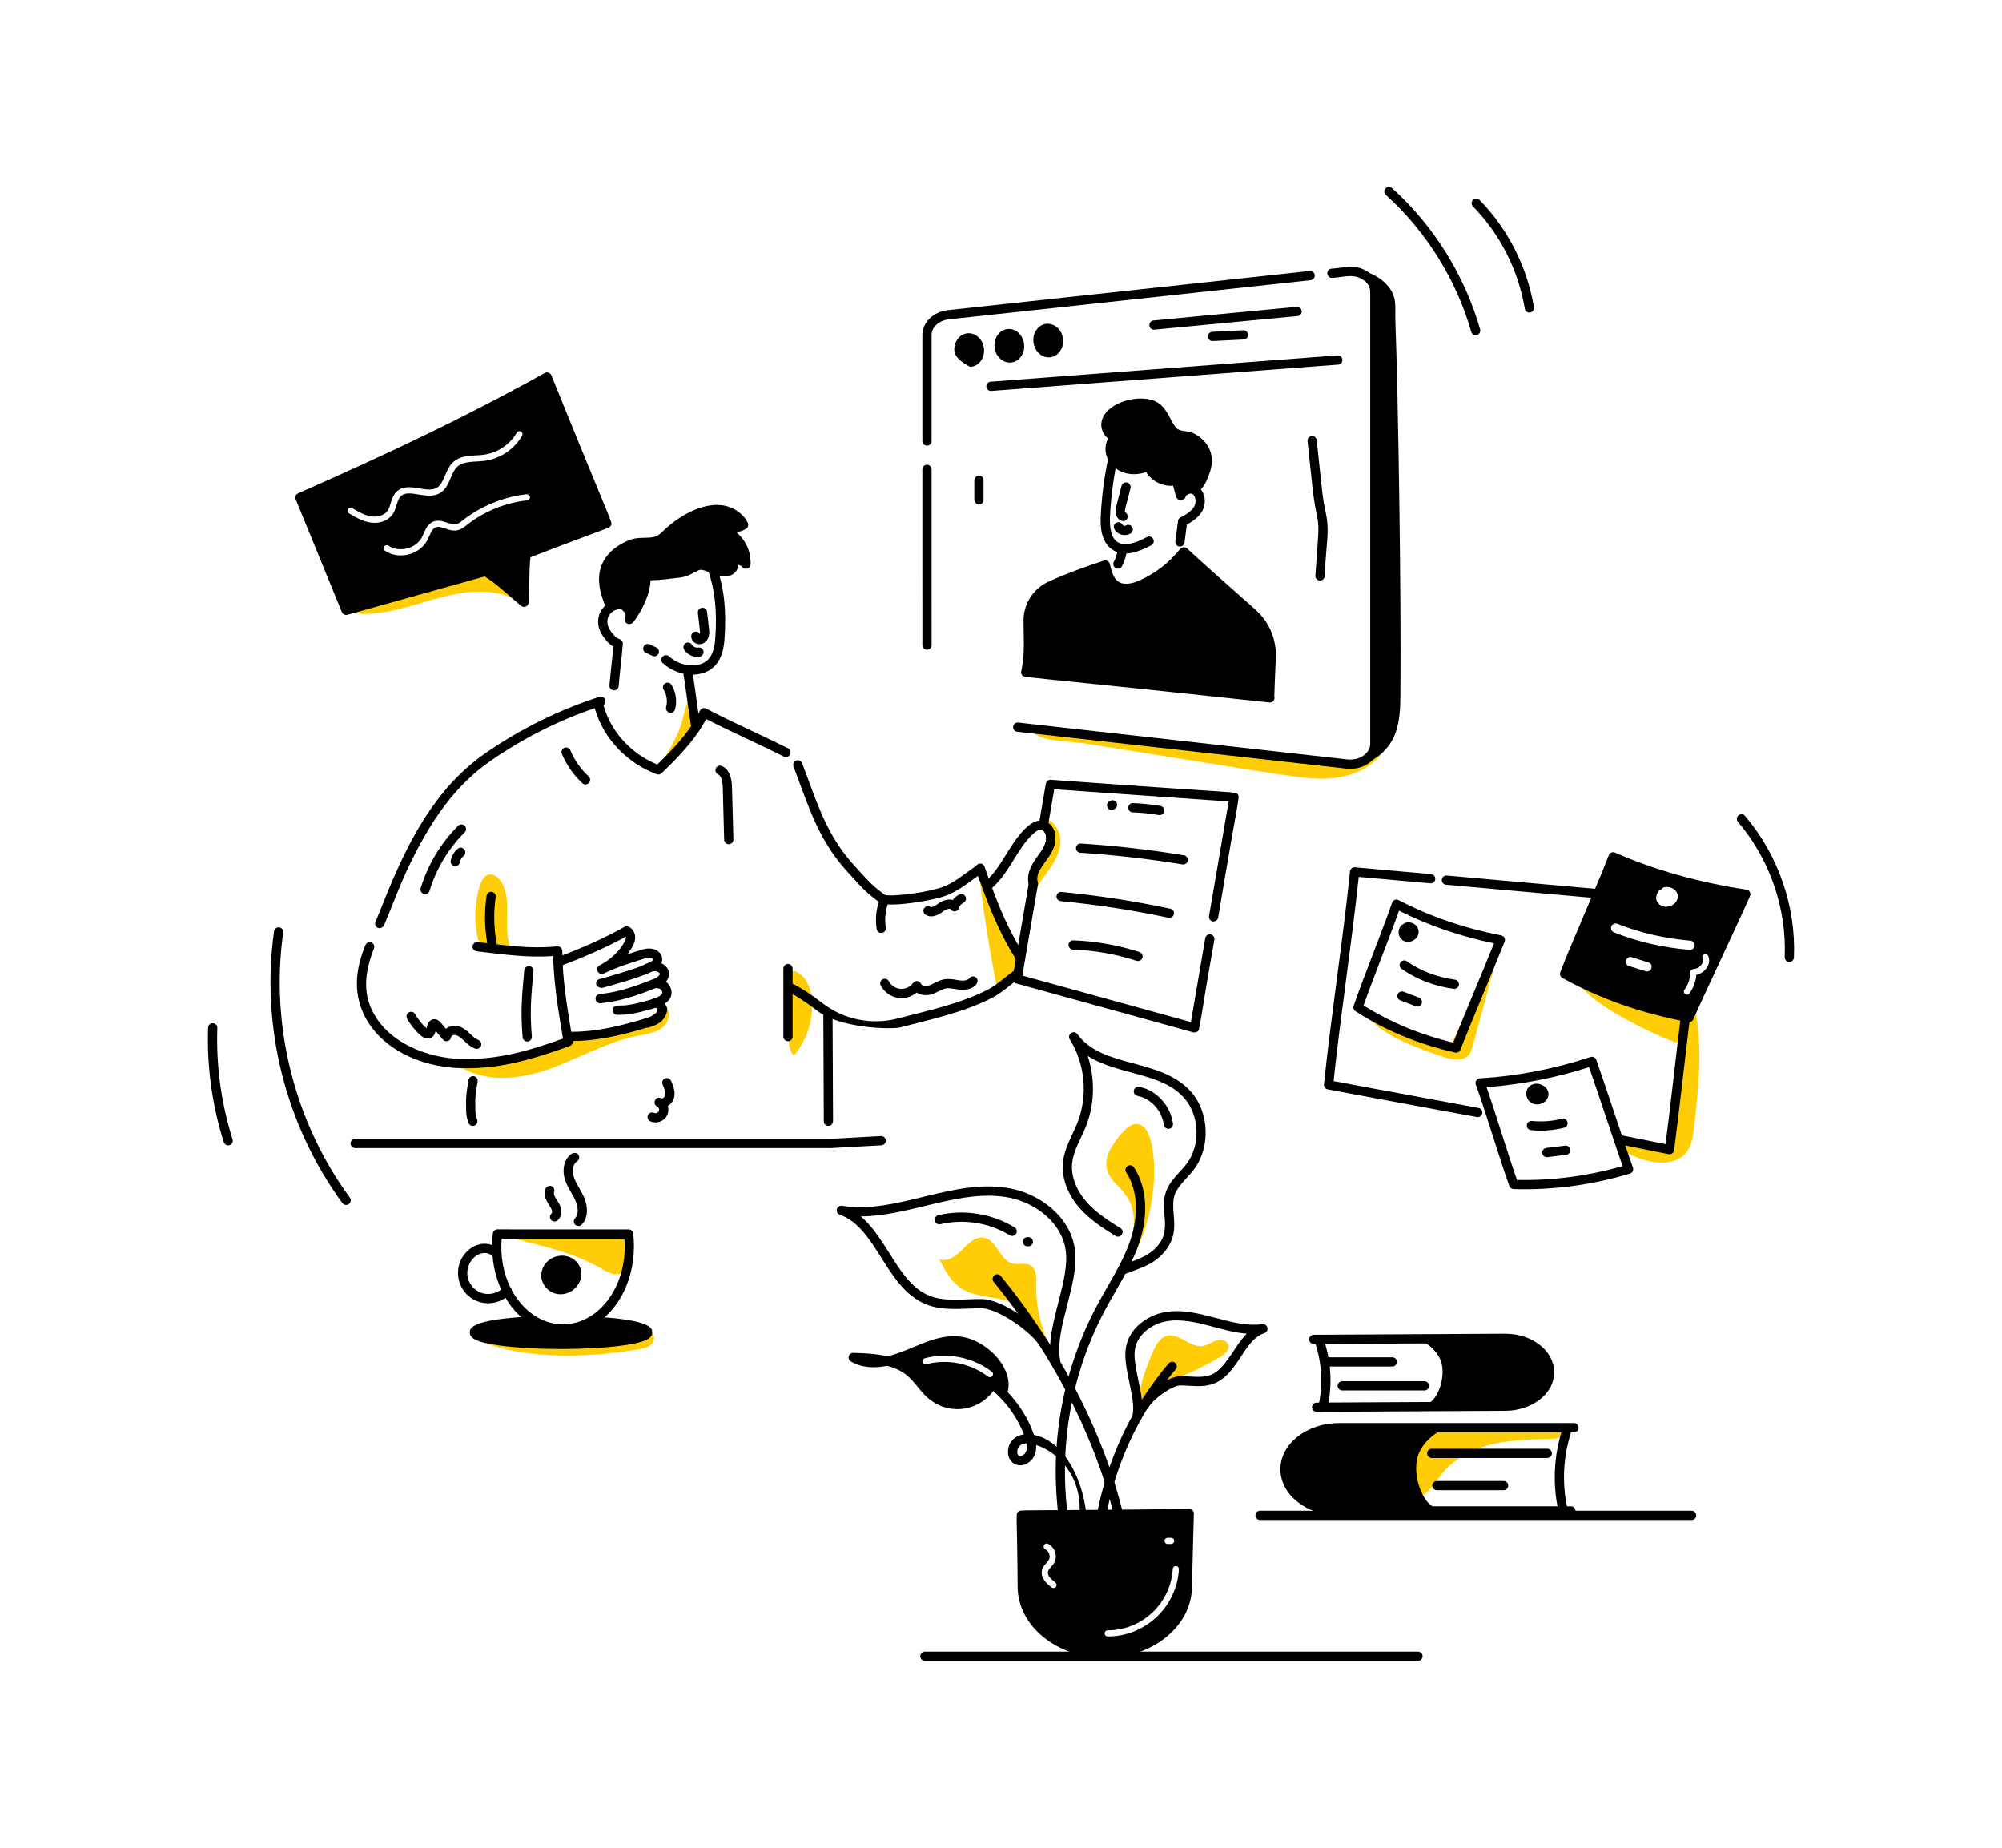 <svg xmlns="http://www.w3.org/2000/svg" id="Businessmancooperatingwithemployee" x="0" y="0" enable-background="new 0 0 650 600" version="1.1" viewBox="0 0 650 600" xml:space="preserve"><g id="_x32_0" fill="#000000" class="color000000 svgShape"><g fill="#000000" class="color000000 svgShape"><g fill="#000000" class="color000000 svgShape"><path d="M74.073,371.921c-0.638,0-1.229-0.409-1.43-1.05
				c-3.788-12.035-5.498-24.533-5.082-37.146c0.026-0.828,0.74-1.513,1.548-1.449
				c0.828,0.027,1.477,0.721,1.45,1.549c-0.404,12.273,1.259,24.435,4.945,36.146
				C75.808,370.936,75.085,371.921,74.073,371.921z" fill="#000000" class="color000000 svgShape"></path></g></g><g fill="#000000" class="color000000 svgShape"><g fill="#000000" class="color000000 svgShape"><g fill="#000000" class="color000000 svgShape"><path fill="#ffcd05" d="M155.254,305.191c-1.449-5.774-1.258-11.95,0.546-17.623
					c0.487-1.533,1.313-3.232,2.882-3.585c1.555-0.35,3.052,0.837,3.935,2.164
					c4.338,6.516-0.188,16.058,3.778,22.807c-2.985,0.995-6.42,0.527-9.03-1.229" class="colorcccccc svgShape"></path></g></g><g fill="#000000" class="color000000 svgShape"><g fill="#000000" class="color000000 svgShape"><path fill="#ffcd05" d="M336.314,288.763c2.744-5.087,8.088-9.704,7.955-15.893
					c-0.065-3.01-1.871-6.137-4.771-6.948c-0.01,0.637-0.372,1.258-0.921,1.58
					c2.018,1.294,2.632,4.051,2.205,6.41c-0.427,2.359-1.672,4.474-2.665,6.656
					c-2.059,4.525-3.068,9.445-4.062,14.317" class="colorcccccc svgShape"></path></g></g><g fill="#000000" class="color000000 svgShape"><g fill="#000000" class="color000000 svgShape"><path fill="#ffcd05" d="M317.946,284.013c1.846,16.555,3.922,27.052,5.64,36.343
					c7.431-6.258,10.774-7.709,4.573-15.801c-5.251-6.852-9.19-14.706-11.543-23.011" class="colorcccccc svgShape"></path></g></g><g fill="#000000" class="color000000 svgShape"><g fill="#000000" class="color000000 svgShape"><path fill="#ffcd05" d="M261.707,318.476c1.227,1.878,1.722,4.147,1.89,6.384
					c0.483,6.446-1.679,13.05-5.881,17.962c-1.71-2.002-1.755-4.892-1.713-7.525
					c0.082-5.095,0.167-10.19,0.246-15.285c0.026-1.686-0.672-4.301,1.317-4.668
					C258.834,315.111,261.252,317.436,261.707,318.476z" class="colorcccccc svgShape"></path></g></g><g fill="#000000" class="color000000 svgShape"><g fill="#000000" class="color000000 svgShape"><path fill="#ffcd05" d="M148.89,345.994c8.43,5.78,19.867,4.526,29.497,1.098
					c9.629-3.428,18.63-8.784,28.659-10.758c2.997-0.59,6.27-0.969,8.493-3.064
					c2.223-2.095,2.207-6.661-0.722-7.526c1.155,1.567,0.468,3.927-0.972,5.237
					c-3.905,3.55-18.522,3.896-27.051,6.059
					c-16.392,4.158-25.769,7.576-42.659,8.412" class="colorcccccc svgShape"></path></g></g><g fill="#000000" class="color000000 svgShape"><g fill="#000000" class="color000000 svgShape"><path d="M158.589,308.22c-1.25-5.723-1.457-11.562-0.614-17.359
					c0.119-0.82,0.876-1.388,1.7-1.269c0.82,0.119,1.388,0.88,1.269,1.7
					c-0.791,5.438-0.597,10.918,0.576,16.287c0.177,0.81-0.336,1.609-1.145,1.786
					C159.571,309.54,158.767,309.034,158.589,308.22z" fill="#000000" class="color000000 svgShape"></path></g></g><g fill="#000000" class="color000000 svgShape"><g fill="#000000" class="color000000 svgShape"><path fill="#ffcd05" d="M207.678,438.058c1.18-0.205,2.4-0.445,3.37-1.147
					c0.97-0.702,1.615-2.001,1.193-3.121c-0.589-1.565-2.656-1.828-4.329-1.82
					c-13.934,0.065-27.864,1.069-41.664,3.004c-2.388,0.335-7.858-0.477-9.484,0.875
					C171.955,441.664,191.943,440.789,207.678,438.058z" class="colorcccccc svgShape"></path></g></g><g fill="#000000" class="color000000 svgShape"><g fill="#000000" class="color000000 svgShape"><path fill="#ffcd05" d="M195.356,411.97c1.202,0.689,2.413,1.421,3.768,1.71
					c1.355,0.289,2.912,0.05,3.85-0.97c0.687-0.746,0.945-1.787,1.084-2.791
					c0.465-3.347-0.138-6.835-1.701-9.831c-11.816,1.624-23.559,1.906-35.452,2.131
					C176.892,404.824,186.234,406.742,195.356,411.97z" class="colorcccccc svgShape"></path></g></g><g fill="#000000" class="color000000 svgShape"><g fill="#000000" class="color000000 svgShape"><path fill="#ffcd05" d="M501.99,467.325c2.924-0.028,6.484-0.405,7.688-3.07
					c-12.315,0.342-27.876-0.782-40.191-0.439
					c-3.23,0.09-3.344,1.679-6.203,3.185c-3.338,1.758-5.444,5.259-6.099,8.902
					c-0.493,2.741-0.641,9.523,3.132,9.86c3.221,0.287,6.031-5.008,7.68-7.005
					C476.351,468.64,488.872,467.45,501.99,467.325z" class="colorcccccc svgShape"></path></g></g><g fill="#000000" class="color000000 svgShape"><g fill="#000000" class="color000000 svgShape"><path fill="#ffcd05" d="M432.726,252.666c5.835-0.598,11.729-2.901,15.464-7.424
					s4.755-11.508,1.408-16.325c0.22,3.385,0.435,6.825-0.317,10.133
					c-0.752,3.307-2.622,6.522-5.627,8.095c-3.034,1.587-6.667,1.286-10.074,0.943
					c-25.712-2.584-51.424-5.167-77.124-7.863
					c-6.871-0.721-13.978-2.042-20.863-2.142c3.859,2.912,12.046,2.608,16.742,3.354
					C422.638,252.598,424.989,253.458,432.726,252.666z" class="colorcccccc svgShape"></path></g></g><g fill="#000000" class="color000000 svgShape"><g fill="#000000" class="color000000 svgShape"><path fill="#ffcd05" d="M223.654,226.245c-0.857,2.947,1.924,5.786,1.922,8.854
					c-0.002,2.414-1.699,4.451-3.302,6.255c-3.5,3.937-4.784,4.79-8.283,8.727
					c1.91-4.649,2.59-5.115,4.931-9.545
					C221.384,235.875,222.117,231.165,223.654,226.245z" class="colorcccccc svgShape"></path></g></g><g fill="#000000" class="color000000 svgShape"><g fill="#000000" class="color000000 svgShape"><g fill="#000000" class="color000000 svgShape"><path d="M199.255,224.165c-0.826-0.067-1.44-0.791-1.374-1.617
						c0.448-5.503,0.876-8.072,1.254-12.617c-1.45-0.768-2.306-1.946-3.277-3.24
						c-1.701-2.255-2.136-5.145-1.135-7.542c1.167-2.794,4.32-4.683,7.176-4.306
						c3.351,0.446,5.465,4.206,3.645,7.082c-0.443,0.7-1.37,0.907-2.07,0.466
						c-0.7-0.443-0.908-1.37-0.465-2.069c0.63-0.996-0.313-2.346-1.505-2.504
						c-1.503-0.211-3.376,0.962-4.012,2.487c-0.592,1.417-0.299,3.172,0.762,4.579
						c0.9,1.199,1.606,2.254,2.898,2.646c0.673,0.203,1.115,0.849,1.061,1.55
						c-0.416,5.423-0.857,7.768-1.341,13.713
						C200.807,223.588,200.12,224.226,199.255,224.165z" fill="#000000" class="color000000 svgShape"></path></g></g><g fill="#000000" class="color000000 svgShape"><g fill="#000000" class="color000000 svgShape"><path d="M224.766,219.071c-3.274,0-6.792-1.25-9.537-3.706
						c-0.618-0.553-0.67-1.501-0.118-2.118c0.552-0.617,1.501-0.67,2.118-0.118
						c4.297,3.845,10.276,3.668,12.751,0.942c1.694-1.865,2.088-4.464,2.263-6.996
						c0.608-8.834-0.109-15.441-2.4-22.092c-0.27-0.783,0.147-1.637,0.93-1.906
						c0.782-0.27,1.637,0.146,1.907,0.93c2.429,7.054,3.193,14.015,2.556,23.274
						c-0.202,2.925-0.72,6.258-3.035,8.808
						C230.387,218.087,227.672,219.071,224.766,219.071z" fill="#000000" class="color000000 svgShape"></path></g></g><g fill="#000000" class="color000000 svgShape"><g fill="#000000" class="color000000 svgShape"><path d="M225.911,237.251c-0.694,0-1.318-0.484-1.466-1.191
						c-0.316-1.502-0.821-5.15-1.356-9.014c-0.504-3.642-1.026-7.408-1.32-8.808
						c-0.17-0.811,0.348-1.605,1.159-1.776c0.811-0.175,1.605,0.348,1.776,1.159
						c0.316,1.502,0.821,5.15,1.356,9.014c0.504,3.642,1.026,7.408,1.32,8.808
						c0.17,0.811-0.348,1.605-1.159,1.776
						C226.117,237.241,226.013,237.251,225.911,237.251z" fill="#000000" class="color000000 svgShape"></path></g></g><g fill="#000000" class="color000000 svgShape"><g fill="#000000" class="color000000 svgShape"><g fill="#000000" class="color000000 svgShape"><path d="M198.202,197.007c-0.853-2.208-1.71-4.434-2.056-6.791
							c-0.971-6.611,2.697-11.06,8.847-13.483
							c1.98-0.78,4.197-0.488,6.269-0.686c2.518-0.241,3.515-0.993,5.228-2.663
							c4.591-4.477,12.999-9.603,19.688-7.377c2.156,0.718,4.284,2.338,5.253,4.423
							c-1.447,1.015-3.767,0.923-5.426,2.004c4.002,2.454,6.312,6.06,6.193,10.754
							c-1.368-1.488-3.086-1.366-5.102-1.516c1.805,0.444,1.859,4.933-3.54,3.83
							c-2.51-0.513-4.99-2.794-7.398-1.661c-2.034,0.957-3.265,1.955-5.596,2.226
							c-3.656,0.425-7.168,0.975-10.873,0.854
							c0.433,4.517-2.195,10.121-5.137,14.043
							c0.495-1.506-0.364-2.989-1.547-4.045
							C201.823,195.862,199.642,196.344,198.202,197.007z" fill="#000000" class="color000000 svgShape"></path></g><g fill="#000000" class="color000000 svgShape"><path d="M203.128,200.495c0.334-1.018-0.672-2.058-1.121-2.458
							c-0.468-0.418-1.865-0.272-3.178,0.332
							c-0.784,0.364-1.715-0.015-2.027-0.822c-0.87-2.252-1.769-4.582-2.141-7.112
							c-1.075-7.317,2.983-12.417,9.781-15.097c2.29-0.903,4.625-0.589,6.676-0.784
							c2.069-0.198,2.751-0.711,4.324-2.244c4.198-4.094,13.386-10.33,21.209-7.727
							c2.711,0.902,5.064,2.9,6.14,5.215c0.306,0.659,0.096,1.442-0.5,1.86
							c-0.93,0.652-2.041,0.942-3.157,1.21c3.099,2.709,4.667,6.243,4.562,10.356
							c-0.034,1.347-1.695,1.966-2.604,0.978c-0.397-0.433-0.84-0.657-1.422-0.787
							c-0.07,2.362-2.174,4.423-6.417,3.555c-2.564-0.523-4.886-2.512-6.458-1.773
							c-2.032,0.955-3.402,2.049-6.062,2.358
							c-3.144,0.365-6.256,0.833-9.509,0.878
							c-0.182,4.726-2.838,9.916-5.473,13.43
							C204.742,203.213,202.598,202.103,203.128,200.495z M205.242,197.189
							c1.797-3.112,3.26-6.931,2.954-10.128
							c-0.041-0.429,0.104-0.855,0.4-1.169c0.295-0.314,0.709-0.512,1.142-0.473
							c3.605,0.113,7.021-0.423,10.651-0.846c2.009-0.233,3.023-1.101,5.13-2.093
							c3.151-1.481,6.072,1.087,8.336,1.549c0.871,0.178,2.036,0.283,2.639-0.224
							c0.168-0.142,0.215-0.529,0.154-0.705c-1.69-0.526-1.214-3.057,0.559-2.928
							c1.131,0.084,2.177,0.085,3.249,0.347c-0.612-2.766-2.365-5.049-5.236-6.81
							c-0.438-0.269-0.708-0.743-0.716-1.258c-0.023-1.763,2.964-2.224,4.705-2.7
							c-5.29-6.136-15.772-1.05-21.673,4.705
							c-1.766,1.722-3.06,2.788-6.132,3.082
							c-2.094,0.2-4.208-0.063-5.862,0.589
							c-5.544,2.185-8.775,5.999-7.914,11.87c0.253,1.723,0.823,3.429,1.448,5.097
							C202.005,194.295,203.827,195.12,205.242,197.189z" fill="#000000" class="color000000 svgShape"></path></g></g></g></g><g fill="#000000" class="color000000 svgShape"><g fill="#000000" class="color000000 svgShape"><path d="M149.529,346.853c-13.248-0.333-26.976-6.651-31.925-18.622
					c-3.339-8.214-1.205-15.718,1.027-21.338c0.306-0.77,1.178-1.143,1.948-0.841
					c0.77,0.307,1.146,1.179,0.84,1.948c-2.699,6.796-3.86,13.997-0.408,20.471
					c5.103,10.271,18.034,15.118,28.595,15.383
					c11.98,0.328,21.732-2.502,33.181-6.601
					c-0.274-2.271-2.949-15.296-3.194-26.814
					c-8.745,0.626-16.041-0.541-24.836-1.534
					c-0.823-0.093-1.416-0.835-1.323-1.658c0.093-0.824,0.842-1.418,1.659-1.322
					c9.398,1.056,16.552,2.255,25.843,1.394c0.86-0.084,1.639,0.595,1.639,1.493
					c0,1.402,0.056,3.04,0.08,3.465c0.34,8.783,2.014,17.896,3.303,25.729
					c0.113,0.711-0.295,1.401-0.972,1.646c-0.868,0.313-1.719,0.62-2.571,0.916
					C171.389,344.459,161.274,347.182,149.529,346.853z" fill="#000000" class="color000000 svgShape"></path></g></g><g fill="#000000" class="color000000 svgShape"><g fill="#000000" class="color000000 svgShape"><path d="M122.71,301.295c-0.763-0.323-1.119-1.203-0.795-1.966
					c0.947-2.235,1.866-4.535,2.754-6.76
					c7.419-18.579,16.374-36.46,32.81-47.904
					c11.365-7.907,23.862-14.097,37.144-18.394
					c0.787-0.257,1.634,0.176,1.889,0.965c0.255,0.788-0.177,1.634-0.965,1.889
					c-13,4.207-25.231,10.264-36.354,18.003
					c-10.885,7.579-19.312,18.689-27.321,36.022
					c-2.594,5.634-4.757,11.602-7.194,17.349
					C124.434,301.071,123.464,301.615,122.71,301.295z" fill="#000000" class="color000000 svgShape"></path></g></g><g fill="#000000" class="color000000 svgShape"><g fill="#000000" class="color000000 svgShape"><path d="M289.539,293.707c-1.819,0-3.231-0.188-3.878-0.642
					c-3.997-2.81-5.966-4.978-8.692-7.979c-0.488-0.538-1.004-1.105-1.563-1.713
					c-8.429-9.146-11.828-18.377-15.764-29.065
					c-0.618-1.679-1.248-3.389-1.912-5.135l-0.035-0.09
					c-0.371-0.74-0.084-1.676,0.657-2.047c0.74-0.368,1.628-0.104,1.999,0.637
					c0.054,0.109,0.098,0.217,0.141,0.326c0.006,0.014,0.037,0.094,0.043,0.107
					c0.667,1.757,1.301,3.477,1.922,5.165
					c3.825,10.388,7.129,19.359,15.154,28.068c0.565,0.613,1.085,1.187,1.578,1.729
					c2.679,2.949,4.453,4.903,8.14,7.501c1.59,0.595,11.368-0.337,17.618-2.177
					c1.234-0.359,2.452-0.875,3.726-1.575c2.877-1.569,5.402-3.76,8.462-5.793
					c0.691-0.456,1.621-0.269,2.079,0.42c0.458,0.69,0.271,1.621-0.42,2.08
					c-4.099,2.721-7.763,6.218-13.003,7.747
					C301.927,292.409,294.326,293.707,289.539,293.707z M287.296,290.557" fill="#000000" class="color000000 svgShape"></path></g></g><g fill="#000000" class="color000000 svgShape"><g fill="#000000" class="color000000 svgShape"><path d="M213.758,251.496c-0.174,0-0.349-0.03-0.518-0.092
					c-0.161-0.059-0.275-0.102-0.382-0.149c-0.432-0.159-0.948-0.366-1.464-0.59
					c-9.128-3.999-16.512-12.343-18.663-22.203
					c-0.177-0.809,0.336-1.608,1.146-1.785c0.809-0.176,1.609,0.336,1.785,1.146
					c1.967,9.014,8.781,16.52,16.932,20.092c0.27,0.117,0.542,0.229,0.815,0.339
					c3.25-3.124,7.622-7.566,10.812-12.204c1.261-1.829,2.269-3.586,2.995-5.222
					c0.169-0.38,0.487-0.673,0.88-0.809c0.391-0.137,0.824-0.104,1.191,0.091
					c4.328,2.287,9.56,4.751,14.619,7.134c4.042,1.904,8.221,3.873,11.942,5.752
					c0.739,0.373,1.036,1.275,0.663,2.015c-0.373,0.741-1.276,1.037-2.015,0.663
					c-3.684-1.86-7.845-3.82-11.868-5.715c-4.566-2.151-9.271-4.367-13.359-6.475
					c-0.705,1.375-1.568,2.805-2.577,4.268c-3.578,5.201-8.505,10.1-11.9,13.331
					C214.508,251.352,214.136,251.496,213.758,251.496z" fill="#000000" class="color000000 svgShape"></path></g></g><g fill="#000000" class="color000000 svgShape"><g fill="#000000" class="color000000 svgShape"><path d="M265.27,328.176c-3.334-2.583-6.665-4.771-9.138-6.003
					c-0.742-0.369-1.043-1.271-0.674-2.012c0.37-0.741,1.272-1.041,2.012-0.674
					c2.642,1.316,6.154,3.619,9.637,6.317c6.829,5.291,15.957,7.131,24.416,4.919
					c9.823-2.568,20.295-4.787,29.214-9.363c2.913-1.493,5.887-4.332,8.926-6.463
					c0.678-0.478,1.614-0.312,2.089,0.366s0.312,1.613-0.367,2.089
					c-3.008,2.111-6.004,4.998-9.279,6.678c-9.247,4.743-19.811,6.978-29.824,9.596
					C289.677,334.306,272.861,334.057,265.27,328.176z" fill="#000000" class="color000000 svgShape"></path></g></g><g fill="#000000" class="color000000 svgShape"><g fill="#000000" class="color000000 svgShape"><path d="M329.994,311.753c-0.489-0.939-2.017-3.018-4.714-8.393
					c-3.379-6.742-6.009-13.892-8.458-20.955c-0.271-0.782,0.143-1.637,0.926-1.908
					c0.781-0.273,1.637,0.143,1.908,0.926c0.674,1.943,1.396,4.015,2.162,6.08
					c6.213,17.16,11.062,22.347,11.062,23.665
					C332.88,311.996,330.62,313.252,329.994,311.753z" fill="#000000" class="color000000 svgShape"></path></g></g><g fill="#000000" class="color000000 svgShape"><g fill="#000000" class="color000000 svgShape"><path d="M152.117,364.629c-0.479-1.243-0.736-2.547-0.767-3.875
					c-0.12-4.773,0.011-5.491,0.777-10.069c0.137-0.817,0.913-1.364,1.727-1.232
					c0.817,0.137,1.369,0.91,1.232,1.727c-0.753,4.502-0.85,4.991-0.737,9.503
					c0.022,0.985,0.213,1.95,0.567,2.869c0.297,0.773-0.088,1.642-0.861,1.938
					C153.285,365.786,152.415,365.403,152.117,364.629z" fill="#000000" class="color000000 svgShape"></path></g></g><g fill="#000000" class="color000000 svgShape"><g fill="#000000" class="color000000 svgShape"><path d="M169.683,336.833c-0.712-8.473-0.243-13.304,0.535-21.747
					c0.076-0.825,0.817-1.421,1.631-1.356c0.825,0.076,1.433,0.807,1.356,1.632
					c-0.772,8.382-1.229,12.939-0.533,21.22c0.069,0.826-0.543,1.552-1.369,1.621
					C170.428,338.262,169.75,337.622,169.683,336.833z" fill="#000000" class="color000000 svgShape"></path></g></g><g fill="#000000" class="color000000 svgShape"><g fill="#000000" class="color000000 svgShape"><g fill="#000000" class="color000000 svgShape"><path d="M319.701,288.853c-0.623-0.547-0.684-1.494-0.137-2.117
						c2.076-2.362,2.625-2.048,7.019-9.157c2.523-4.081,7.316-11.904,12.003-11.095
						c3.26,0.61,5.659,4.907,2.867,10.117c-1.696,3.21-5.53,6.589-4.503,9.917
						c0.245,0.792-0.199,1.632-0.991,1.876c-0.792,0.242-1.631-0.199-1.875-0.991
						c-1.551-5.026,3.136-9.21,4.721-12.211c0.95-1.772,1.135-3.534,0.5-4.719
						c-0.999-1.866-2.542-0.971-4.051,0.468
						c-4.929,4.668-7.097,11.378-12.114,16.395
						c-0.58,0.571-0.831,0.822-1.321,1.381
						C321.27,289.339,320.323,289.399,319.701,288.853z" fill="#000000" class="color000000 svgShape"></path></g></g></g><g fill="#000000" class="color000000 svgShape"><g fill="#000000" class="color000000 svgShape"><path d="M193.595,319.778c-0.222-0.798,0.245-1.625,1.043-1.848
					c1.739-0.481,17.964-4.851,17.36-6.479c-0.048-0.133-0.467-0.41-1.062-0.447
					c-1.004-0.057-2.066,0.376-3.794,0.919c-4.021,1.292-7.469,2.398-11.071,4.199
					c-0.736,0.374-1.64,0.081-2.015-0.657c-0.375-0.736-0.083-1.639,0.653-2.016
					c3.558-1.833,6.202-4.406,7.854-7.241c0.325-0.557,0.788-1.416,0.636-2.043
					c-5.658,3.123-13.184,6.519-20.403,9.194
					c-0.776,0.286-1.64-0.108-1.928-0.885c-0.288-0.777,0.108-1.64,0.885-1.928
					c7.527-2.791,15.377-6.368,20.999-9.57c0.441-0.251,0.979-0.262,1.43-0.029
					c1.29,0.666,2.093,2.08,2.047,3.603c-0.038,1.231-0.564,2.292-1.074,3.168
					c-0.436,0.748-0.928,1.474-1.469,2.171c4.618-1.521,5.859-1.977,7.435-1.879
					c3.673,0.23,5.172,3.801,2.592,6.224c-2.511,2.358-14.891,5.647-18.271,6.587
					C195.308,320.858,193.818,320.578,193.595,319.778z" fill="#000000" class="color000000 svgShape"></path></g></g><g fill="#000000" class="color000000 svgShape"><g fill="#000000" class="color000000 svgShape"><path d="M193.359,324.423c-0.079-0.824,0.526-1.557,1.351-1.636
					c6.042-0.577,11.015-2.357,16.887-4.626c0.806-0.311,1.572-0.628,2.1-1.079
					c0.39-0.333,0.559-0.716,0.52-0.906c-0.079-0.38-0.897-0.835-1.746-0.813
					c-1.069,0.017-1.624,0.456-2.889,1.042c-0.75,0.351-1.643,0.025-1.993-0.726
					c-0.35-0.751-0.024-1.644,0.727-1.993c1.441-0.674,2.389-1.323,4.188-1.323
					c4.273,0,6.396,4.221,3.144,6.999c-0.887,0.76-1.953,1.206-2.969,1.599
					c-6.09,2.353-11.26,4.2-17.683,4.813
					C194.193,325.854,193.439,325.265,193.359,324.423z" fill="#000000" class="color000000 svgShape"></path></g></g><g fill="#000000" class="color000000 svgShape"><g fill="#000000" class="color000000 svgShape"><path d="M200.383,329.55c-0.829,0-1.5-0.672-1.5-1.5s0.671-1.5,1.5-1.5
					c2.859,0,4.495-0.153,10.386-1.777c1.529-0.421,3.212-0.98,4.095-1.933
					c0.495-0.534-0.098-1.92-1.332-1.92c-0.004-0.001-0.008-0.001-0.01,0
					c-0.826,0-1.498-0.668-1.5-1.495c-0.002-0.828,0.667-1.502,1.495-1.505
					c0.005,0,0.01,0,0.015,0c3.773,0,5.871,4.438,3.532,6.96
					c-1.394,1.503-3.562,2.251-5.498,2.785
					C205.672,329.29,203.697,329.55,200.383,329.55z" fill="#000000" class="color000000 svgShape"></path></g></g><g fill="#000000" class="color000000 svgShape"><g fill="#000000" class="color000000 svgShape"><path d="M184.254,338.038c-0.828-0.019-1.485-0.705-1.466-1.533
					c0.018-0.827,0.681-1.454,1.533-1.467c9.542,0.232,18.891-2.324,26.768-4.834
					c0.414-0.147,1.773-1.114,2.191-1.521c0.029-0.1,0.304-0.579,0.108-1.082
					c-0.045-0.075-0.083-0.137-0.118-0.188c-0.119-0.112-0.314-0.181-0.442-0.169
					c-0.04,0.01-0.084,0.022-0.135,0.036c-0.782,0.213-1.594-0.234-1.83-1.011
					c-0.615-2.021,2.792-3.002,4.612-0.889c0.425,0.452,0.522,0.769,0.652,0.952
					c0.97,1.255,0.217,2.919-0.03,3.466c-0.062,0.169-0.183,0.382-0.349,0.606
					c-1.163,1.874-3.117,2.599-5.057,3.235c-0.238,0.078-0.483,0.095-0.715,0.055
					C201.603,336.27,193.017,338.231,184.254,338.038z" fill="#000000" class="color000000 svgShape"></path></g></g><g fill="#000000" class="color000000 svgShape"><g fill="#000000" class="color000000 svgShape"><path d="M211.82,212.964l-2.138-1.006c-0.75-0.353-1.072-1.245-0.72-1.995
					c0.352-0.751,1.245-1.073,1.995-0.72l2.138,1.006
					c0.75,0.353,1.072,1.245,0.72,1.995
					C213.461,212.996,212.567,213.314,211.82,212.964z" fill="#000000" class="color000000 svgShape"></path></g></g><g fill="#000000" class="color000000 svgShape"><g fill="#000000" class="color000000 svgShape"><path d="M227.115,209.174c-0.641,0-1.28-0.229-1.789-0.656
					c-0.608-0.51-0.938-1.234-0.905-1.988c0.065-1.504,2.049-1.973,2.797-0.687
					c0.001-0.005,0.002-0.009,0.003-0.014c0.135-0.527,0.058-0.802-0.638-6.819
					c-0.095-0.822,0.495-1.566,1.318-1.662c0.822-0.099,1.567,0.494,1.663,1.318
					l0.615,5.318c0.085,0.733,0.191,1.647-0.052,2.592
					c-0.335,1.304-1.271,2.274-2.444,2.536
					C227.495,209.154,227.305,209.174,227.115,209.174z" fill="#000000" class="color000000 svgShape"></path></g></g><g fill="#000000" class="color000000 svgShape"><g fill="#000000" class="color000000 svgShape"><path d="M226.396,213.292c-1.711,0-3.398-0.915-4.289-2.391
					c-0.428-0.71-0.2-1.632,0.509-2.06c0.708-0.429,1.63-0.2,2.059,0.509
					c0.394,0.652,1.254,1.042,2.004,0.918c0.82-0.136,1.592,0.41,1.73,1.227
					c0.139,0.816-0.41,1.592-1.227,1.73
					C226.923,213.27,226.659,213.292,226.396,213.292z" fill="#000000" class="color000000 svgShape"></path></g></g><g fill="#000000" class="color000000 svgShape"><g fill="#000000" class="color000000 svgShape"><path d="M217.73,231.462c-0.13,0-0.263-0.017-0.395-0.053
					c-0.799-0.218-1.271-1.042-1.053-1.842c0.509-1.867,0.204-3.965-0.816-5.61
					c-0.437-0.704-0.219-1.629,0.485-2.065c0.705-0.437,1.629-0.219,2.065,0.485
					c1.451,2.34,1.885,5.323,1.161,7.979
					C218.995,231.023,218.39,231.462,217.73,231.462z" fill="#000000" class="color000000 svgShape"></path></g></g><g fill="#000000" class="color000000 svgShape"><g fill="#000000" class="color000000 svgShape"><path d="M138.023,290.319c-0.145,0-0.292-0.021-0.438-0.065
					c-0.792-0.241-1.239-1.079-0.998-1.871c2.322-7.625,6.535-14.628,12.182-20.251
					c0.587-0.585,1.537-0.583,2.122,0.004s0.583,1.537-0.004,2.121
					c-5.298,5.276-9.25,11.846-11.429,18.999
					C139.26,289.903,138.666,290.319,138.023,290.319z" fill="#000000" class="color000000 svgShape"></path></g></g><g fill="#000000" class="color000000 svgShape"><g fill="#000000" class="color000000 svgShape"><path d="M147.527,281.232c-0.813-0.157-1.346-0.943-1.188-1.757
					c0.292-1.511,1.1-2.888,2.278-3.878c0.635-0.534,1.58-0.45,2.113,0.183
					c0.533,0.635,0.452,1.581-0.183,2.114c-0.644,0.541-1.104,1.324-1.263,2.149
					C149.126,280.862,148.335,281.389,147.527,281.232z" fill="#000000" class="color000000 svgShape"></path></g></g><g fill="#000000" class="color000000 svgShape"><g fill="#000000" class="color000000 svgShape"><path d="M154.256,340.512c-1.526-0.561-2.625-1.646-3.784-2.748
					c-1.068-1.005-2.622-2.281-3.775-1.37c-0.103,0.081-0.228,0.21-0.242,0.361
					c-0.118,1.327-1.788,1.854-2.644,0.83l-2.38-2.841
					c-0.428,2.48-2.741,3.375-4.958,1.396c-1.722-1.536-3.167-3.333-4.297-5.343
					c-0.406-0.723-0.15-1.637,0.572-2.043c0.721-0.407,1.637-0.149,2.043,0.572
					c1.027,1.826,2.383,3.452,3.725,4.615c0.376-3.141,2.924-3.861,4.597-1.862
					l1.675,2c0.832-0.706,2.158-1.138,3.455-0.951
					c2.101,0.306,3.418,1.714,4.571,2.723c0.824,0.784,1.603,1.524,2.476,1.845
					c0.777,0.286,1.177,1.147,0.891,1.925
					C155.895,340.4,155.032,340.796,154.256,340.512z" fill="#000000" class="color000000 svgShape"></path></g></g><g fill="#000000" class="color000000 svgShape"><g fill="#000000" class="color000000 svgShape"><g fill="#000000" class="color000000 svgShape"><g fill="#000000" class="color000000 svgShape"><path d="M300.972,210.986c-0.828,0-1.5-0.671-1.5-1.5l-0.008-57.072c0-0.828,0.671-1.5,1.5-1.5
							c0.828,0,1.5,0.671,1.5,1.5l0.008,57.072
							C302.472,210.314,301.801,210.986,300.972,210.986z" fill="#000000" class="color000000 svgShape"></path></g></g><g fill="#000000" class="color000000 svgShape"><g fill="#000000" class="color000000 svgShape"><path d="M300.968,144.701c-0.829,0-1.5-0.672-1.5-1.5v-34.475
							c0.011-4.058,3.578-7.499,8.296-8.009l117.447-12.709
							c0.813-0.09,1.563,0.505,1.652,1.33c0.089,0.823-0.506,1.563-1.33,1.652
							l-117.447,12.709c-3.196,0.346-5.612,2.508-5.619,5.03v34.471
							C302.468,144.029,301.797,144.701,300.968,144.701z" fill="#000000" class="color000000 svgShape"></path></g></g><g fill="#000000" class="color000000 svgShape"><g fill="#000000" class="color000000 svgShape"><path d="M437.171,249.594l-106.898-11.979c-0.823-0.092-1.416-0.834-1.324-1.657
							c0.092-0.824,0.836-1.421,1.658-1.323l106.89,11.978
							c1.51,0.158,3.047-0.101,4.313-0.737c0.032-0.017,0.065-0.031,0.098-0.045
							c1.86-0.954,2.968-2.54,2.968-4.26c-0.007-140.635-0.008-112.949,0-146.84
							c0-1.547-0.923-3.217-2.993-4.27c-3.015-1.532-5.529-0.438-9.277-0.231
							c-0.814,0.084-1.564-0.505-1.654-1.328c-0.09-0.824,0.505-1.564,1.329-1.654
							c3.218-0.146,7.43-1.536,11.044,0.578c2.852,1.479,4.551,4.055,4.551,6.906
							c0,22.734,0,124.2,0,146.84c0,3.097-1.922,5.568-4.725,6.995
							c-0.038,0.018-0.076,0.035-0.114,0.05
							C441.238,249.488,439.203,249.811,437.171,249.594z" fill="#000000" class="color000000 svgShape"></path></g></g><g fill="#000000" class="color000000 svgShape"><g fill="#000000" class="color000000 svgShape"><path d="M320.243,125.553c-0.063-0.826,0.556-1.546,1.382-1.609l112.608-8.542
							c0.827-0.061,1.546,0.557,1.609,1.383c0.063,0.826-0.556,1.546-1.382,1.609
							l-112.608,8.542C321.029,126.999,320.306,126.382,320.243,125.553z" fill="#000000" class="color000000 svgShape"></path></g></g><g fill="#000000" class="color000000 svgShape"><g fill="#000000" class="color000000 svgShape"><path d="M373.166,105.697c-0.079-0.824,0.526-1.557,1.351-1.635l46.481-4.416
							c0.81-0.088,1.556,0.526,1.635,1.352c0.079,0.824-0.526,1.557-1.352,1.635
							l-46.48,4.416C373.999,107.13,373.246,106.538,373.166,105.697z" fill="#000000" class="color000000 svgShape"></path></g></g><g fill="#000000" class="color000000 svgShape"><g fill="#000000" class="color000000 svgShape"><path d="M392.196,109.323c-0.042-0.827,0.595-1.531,1.422-1.573l10.045-0.506
							c0.818-0.022,1.532,0.596,1.573,1.423c0.042,0.827-0.596,1.532-1.423,1.573
							l-10.044,0.506C392.894,110.779,392.236,110.114,392.196,109.323z" fill="#000000" class="color000000 svgShape"></path></g></g><g fill="#000000" class="color000000 svgShape"><g fill="#000000" class="color000000 svgShape"><path d="M453.031,103.878c0.945,25.468,1.931,88.599,1.646,121.501
							c-0.043,5.033-0.15,10.222-2.588,14.838
							c-2.439,4.616-7.827,8.557-13.944,8.397
							c2.935,0.073,5.518-1.819,6.69-4.034c1.172-2.214,1.23-4.704,1.267-7.119
							c0.571-37.258,0.572-74.539,0.002-111.829
							c-0.13-8.513,1.981-9.699,0.433-26.695c-0.216-2.376-0.476-4.799-1.63-6.984
							c-1.155-2.185-3.377-4.126-6.219-4.586
							c4.79,0.229,9.388,2.388,12.065,5.663
							C453.71,96.65,452.883,99.875,453.031,103.878z" fill="#000000" class="color000000 svgShape"></path></g></g></g><g fill="#000000" class="color000000 svgShape"><g fill="#000000" class="color000000 svgShape"><ellipse cx="314.669" cy="113.666" rx="3.324" ry="3.966" transform="rotate(-6.743 314.669 113.666)" fill="#000000" class="color000000 svgShape"></ellipse></g><g fill="#000000" class="color000000 svgShape"><path d="M309.851,113.956c-0.22-3.007,1.748-5.595,4.446-5.742
						c2.646-0.13,4.969,2.173,5.188,5.162l0,0c0.22,3.007-1.748,5.595-4.446,5.742
						C314.962,119.122,310.06,116.794,309.851,113.956z M314.461,111.21
						c-1.072,0.057-1.704,1.337-1.617,2.527c0.145,1.992,1.936,3.123,3.054,1.853
						C317.24,114.064,316.165,111.071,314.461,111.21z" fill="#000000" class="color000000 svgShape"></path></g></g><g fill="#000000" class="color000000 svgShape"><g fill="#000000" class="color000000 svgShape"><ellipse cx="327.709" cy="112.281" rx="3.324" ry="3.966" transform="rotate(-6.743 327.709 112.281)" fill="#000000" class="color000000 svgShape"></ellipse></g><g fill="#000000" class="color000000 svgShape"><path d="M322.891,112.571c-0.22-3.008,1.75-5.593,4.446-5.742
						c4.455-0.226,6.905,5.892,3.854,9.357
						C328.34,119.429,323.237,117.281,322.891,112.571z M327.501,109.825
						c-1.073,0.059-1.704,1.339-1.617,2.527c0.144,1.968,1.931,3.129,3.055,1.853
						c0.435-0.494,0.652-1.222,0.595-1.994l0,0
						C329.423,110.699,328.358,109.755,327.501,109.825z" fill="#000000" class="color000000 svgShape"></path></g></g><g fill="#000000" class="color000000 svgShape"><g fill="#000000" class="color000000 svgShape"><ellipse cx="340.334" cy="110.582" rx="3.324" ry="3.966" transform="rotate(-6.743 340.334 110.582)" fill="#000000" class="color000000 svgShape"></ellipse></g><g fill="#000000" class="color000000 svgShape"><path d="M336.852,106.677c2.863-3.257,7.955-1.066,8.299,3.615l0,0
						c0.22,3.007-1.748,5.595-4.446,5.742
						C336.267,116.256,333.791,110.155,336.852,106.677z M340.126,108.126
						c-1.076,0.057-1.704,1.341-1.617,2.527c0.148,2.014,1.945,3.112,3.054,1.853
						c0.436-0.495,0.653-1.222,0.596-1.995
						C342.048,109.002,340.984,108.056,340.126,108.126z" fill="#000000" class="color000000 svgShape"></path></g></g></g><g fill="#000000" class="color000000 svgShape"><g fill="#000000" class="color000000 svgShape"><path d="M115.303,372.8c-0.829,0-1.5-0.672-1.5-1.5s0.671-1.5,1.5-1.5h154.421l16.284-0.898
					c0.829-0.032,1.535,0.588,1.58,1.416c0.046,0.827-0.588,1.534-1.415,1.58
					l-16.367,0.9C256.431,372.798,135.491,372.799,115.303,372.8z" fill="#000000" class="color000000 svgShape"></path></g></g><g fill="#000000" class="color000000 svgShape"><g fill="#000000" class="color000000 svgShape"><g fill="#000000" class="color000000 svgShape"><path d="M387.452,335.232l-57.626-15.907c-0.742-0.205-1.208-0.938-1.08-1.696
						c1.877-10.93,0.09-0.487,5.29-30.922c0.139-0.817,0.913-1.369,1.729-1.229
						c0.817,0.138,1.367,0.912,1.229,1.729
						c-0.518,3.026,1.876-10.959-5.064,29.586l54.722,15.106l4.668-27.261
						c0.14-0.818,0.917-1.364,1.732-1.226c0.816,0.14,1.365,0.915,1.225,1.731
						c-5.285,29.797-4.567,29.237-5.623,29.908
						C388.413,335.206,387.851,335.342,387.452,335.232z" fill="#000000" class="color000000 svgShape"></path></g></g><g fill="#000000" class="color000000 svgShape"><g fill="#000000" class="color000000 svgShape"><path d="M393.772,299.196c-0.817-0.14-1.365-0.915-1.226-1.731l6.372-37.21
						l-56.628-3.963l-1.88,10.982c2.215,1.607,3.259,5.185,1.042,9.323
						c-1.054,1.995-2.552,3.63-3.579,5.385c-0.418,0.714-1.337,0.953-2.052,0.537
						c-0.715-0.419-0.955-1.338-0.537-2.053c1.065-1.821,2.616-3.569,3.52-5.278
						c1.657-3.092,0.657-5.278-0.546-5.696c-0.692-0.241-1.108-0.947-0.985-1.67
						l2.289-13.374c0.13-0.76,0.825-1.307,1.583-1.243
						c62.84,4.584,59.929,3.747,60.711,4.742
						c0.782,0.998,0.399-0.492-6.353,40.023
						C395.379,298.702,394.584,299.335,393.772,299.196z" fill="#000000" class="color000000 svgShape"></path></g></g></g><g fill="#000000" class="color000000 svgShape"><g fill="#000000" class="color000000 svgShape"><path d="M268.968,365.59c-0.825,0-1.496-0.667-1.5-1.493l-0.15-34.254
					c0-0.828,0.671-1.5,1.5-1.5s1.5,0.672,1.5,1.5v0.601l0.15,33.64
					c0.004,0.828-0.665,1.503-1.493,1.507
					C268.972,365.59,268.969,365.59,268.968,365.59z" fill="#000000" class="color000000 svgShape"></path></g></g><g fill="#000000" class="color000000 svgShape"><g fill="#000000" class="color000000 svgShape"><path d="M359.553,262.165c-0.369-0.741-0.067-1.642,0.675-2.011l0.29-0.146
					c0.739-0.374,1.642-0.08,2.017,0.659c0.375,0.739,0.08,1.642-0.659,2.017
					l-0.311,0.155C360.836,263.204,359.927,262.917,359.553,262.165z" fill="#000000" class="color000000 svgShape"></path></g></g><g fill="#000000" class="color000000 svgShape"><g fill="#000000" class="color000000 svgShape"><path d="M376.251,264.666c-2.798-0.491-5.656-0.786-8.496-0.878
					c-0.828-0.026-1.478-0.719-1.451-1.547c0.026-0.828,0.704-1.52,1.547-1.451
					c2.98,0.096,5.981,0.405,8.917,0.921c0.816,0.144,1.361,0.921,1.218,1.737
					C377.843,264.275,377.052,264.808,376.251,264.666z" fill="#000000" class="color000000 svgShape"></path></g></g><g fill="#000000" class="color000000 svgShape"><g fill="#000000" class="color000000 svgShape"><path d="M383.913,280.681c-10.94-1.8-22.101-3.074-33.173-3.787
					c-0.827-0.054-1.454-0.767-1.401-1.594s0.765-1.458,1.593-1.4
					c11.171,0.72,22.431,2.005,33.468,3.82c0.817,0.135,1.371,0.906,1.236,1.724
					C385.502,280.265,384.725,280.816,383.913,280.681z" fill="#000000" class="color000000 svgShape"></path></g></g><g fill="#000000" class="color000000 svgShape"><g fill="#000000" class="color000000 svgShape"><path d="M379.349,298.006c-11.501-2.452-23.268-4.268-34.973-5.396
					c-0.825-0.08-1.429-0.812-1.349-1.637c0.08-0.825,0.82-1.433,1.637-1.35
					c11.818,1.14,23.698,2.974,35.311,5.449c0.81,0.173,1.327,0.97,1.154,1.779
					C380.957,297.661,380.161,298.178,379.349,298.006z" fill="#000000" class="color000000 svgShape"></path></g></g><g fill="#000000" class="color000000 svgShape"><g fill="#000000" class="color000000 svgShape"><path d="M369.471,312.074c-0.154,0-0.31-0.023-0.464-0.073
					c-6.679-2.169-13.623-3.399-20.639-3.655c-0.828-0.03-1.475-0.726-1.444-1.554
					s0.737-1.475,1.554-1.444c7.294,0.267,14.513,1.545,21.457,3.8
					c0.788,0.256,1.219,1.103,0.963,1.89
					C370.692,311.672,370.104,312.074,369.471,312.074z" fill="#000000" class="color000000 svgShape"></path></g></g><g fill="#000000" class="color000000 svgShape"><g fill="#000000" class="color000000 svgShape"><path d="M383.441,161.033c0.717-2.458,2.746-1.946,4.562-2.688
					c1.644-0.672,2.548-3.247,3.148-4.8c1.881-4.862,0.398-8.662-3.562-11.129
					c-2.351-1.465-5.294-0.392-7.143-2.83c-1.857-2.449-2.881-6.387-5.807-7.838
					c-4.685-2.323-14.403,0.324-15.506,5.394
					c-0.446,2.049,1.039,4.534,3.135,4.468c-1.777,1.5-2.285,4.215-1.419,6.374
					c1.531,3.816,6.584,5.888,11.992,3.412c1.36,3.473,5.52,5.578,9.124,4.615
					c0.422,1.582,0.844,3.164,1.266,4.746" fill="#000000" class="color000000 svgShape"></path></g><g fill="#000000" class="color000000 svgShape"><path d="M382.152,161.801c-0.465-0.48-0.333-0.743-1.285-4.083
					c-3.443,0.289-6.943-1.481-8.75-4.423c-8.966,3.029-15.68-4.656-12.323-10.949
					c-1.67-1.172-2.574-3.468-2.127-5.521c1.335-6.134,12.131-9.15,17.639-6.419
					c3.453,1.71,4.562,5.935,6.336,8.275c1.347,1.778,4.101,0.818,6.74,2.462
					c4.591,2.862,6.301,7.43,4.167,12.944c-0.814,2.122-1.821,4.765-3.979,5.647
					c-1.988,0.813-3.27,0.284-3.689,1.719
					C384.65,162.244,382.819,162.919,382.152,161.801z M382.716,154.713
					c0.863,0.499,0.709,1.337,1.323,3.256c0.715-0.384,1.473-0.539,2.088-0.665
					c1.605-0.325,2.079-0.273,3.517-4.02c0.04-0.147,1.191-2.655,0.694-5.012
					c-0.501-2.38-2.435-3.893-3.542-4.583c-0.72-0.449-1.616-0.59-2.564-0.738
					c-4.038-0.633-4.816-1.772-6.796-5.471c-1-1.87-1.946-3.637-3.462-4.388
					c-3.786-1.877-12.497,0.334-13.375,4.369c-0.239,1.099,0.513,2.629,1.622,2.649
					c1.348-0.083,2.135,1.7,1.015,2.646c-1.221,1.03-1.648,3.038-0.994,4.669
					c1.21,3.016,5.352,4.724,9.976,2.606c0.788-0.359,1.708,0.019,2.021,0.817
					c1.09,2.783,4.449,4.48,7.34,3.712
					C381.955,154.46,382.367,154.51,382.716,154.713z" fill="#000000" class="color000000 svgShape"></path></g></g><g fill="#000000" class="color000000 svgShape"><g fill="#000000" class="color000000 svgShape"><g fill="#000000" class="color000000 svgShape"><path d="M412.318,226.616l-79.28-8.339c0.886-4.396,1.015-6.836,0.776-16.448
						c-0.125-4.998,2.763-9.566,7.315-11.634
						c6.164-2.787,14.136-5.614,17.736-6.728c-0.002,0.019,0.004,0.026,0.008,0.045
						c0.917,3.983,2.189,7.324,6.41,7.542c1.881,0.078,3.894-0.557,5.646-1.359
						c5.184-2.368,9.79-5.971,13.33-10.432l0.137-0.062
						c0.131,0.123,0.261,0.245,0.392,0.368l0.005,0.001
						c0.005,0.001,0.004,0.005,0.009,0.006c0.366,0.347,1.121,1.038,1.286,1.189
						l0.005,0.001c6.292,5.783,13.988,12.467,20.664,18.445
						c3.951,3.538,6.282,8.801,5.969,14.742c-0.152,2.899-0.409,9.131-0.465,11.927" fill="#000000" class="color000000 svgShape"></path></g><g fill="#000000" class="color000000 svgShape"><path d="M412.161,228.108c-83.967-9.02-79.584-7.924-80.332-8.943
						c-0.25-0.34-0.345-0.771-0.261-1.185c0.852-4.221,0.984-6.377,0.747-16.113
						c-0.141-5.595,3.076-10.712,8.194-13.037
						c5.789-2.618,11.755-4.782,17.772-6.749c0.846-0.364,1.853,0.162,2.055,1.104
						c0.549,2.386,1.177,4.623,2.793,5.703c2.019,1.334,4.975,0.454,7.175-0.555
						c4.97-2.27,9.388-5.728,12.778-10.001c0.523-0.655,1.618-0.903,2.342-0.221
						c8.756,8.067,13.985,12.509,22.331,19.983
						c4.447,3.982,6.806,9.764,6.471,15.859
						c-0.35,6.703-0.457,11.999-0.489,12.181
						C414.084,227.148,413.283,228.211,412.161,228.108z M334.814,216.956l75.968,7.99
						c0.085-3.128,0.312-8.51,0.445-11.07c0.29-5.269-1.707-10.175-5.472-13.547
						c-10.125-9.064-6.295-5.467-21.264-18.992
						c-5.016,5.83-16.582,14.309-23.023,10.049
						c-2.081-1.391-3.032-3.634-3.674-5.987
						c-4.946,1.613-11.142,3.944-16.047,6.164
						c-4.018,1.825-6.544,5.841-6.434,10.229c0.04,1.607,0.037,2.681,0.054,4.794
						C335.405,211.314,335.422,213.458,334.814,216.956z" fill="#000000" class="color000000 svgShape"></path></g></g></g><g fill="#000000" class="color000000 svgShape"><g fill="#000000" class="color000000 svgShape"><path d="M361.118,178.468c-3.702-2.499-3.9-7.497-3.727-11.039
					c0.299-6.128,1.089-12.273,2.347-18.267c0.707-3.369,1.757-6.753,4.628-8.675
					c0.688-0.463,1.62-0.276,2.081,0.411c0.461,0.688,0.276,1.62-0.412,2.081
					c-1.978,1.325-2.785,4.051-3.362,6.8c-1.225,5.838-1.994,11.825-2.286,17.796
					c-0.456,9.329,3.628,11.312,11.991,6.826c0.729-0.392,1.64-0.117,2.031,0.613
					c0.392,0.73,0.117,1.64-0.613,2.031
					C369.715,179.234,364.953,181.056,361.118,178.468z" fill="#000000" class="color000000 svgShape"></path></g></g><g fill="#000000" class="color000000 svgShape"><g fill="#000000" class="color000000 svgShape"><path d="M382.892,177.469c-0.821-0.109-1.399-0.862-1.29-1.684l0.877-6.646
					c0.067-0.511,0.392-0.95,0.859-1.166c1.714-0.79,3.748-2.2,4.427-3.568
					c1.001-2.018,0.07-4.733-2.172-4.218c-0.228,0.051-0.779,0.222-0.979,0.704
					c-0.318,0.766-1.194,1.128-1.961,0.81c-1.901-0.789-0.629-3.788,2.284-4.441
					c4.784-1.07,7.652,4.176,5.516,8.479c-0.948,1.91-3.137,3.554-5.104,4.587
					l-0.773,5.853C384.467,177.001,383.712,177.576,382.892,177.469z" fill="#000000" class="color000000 svgShape"></path></g></g><g fill="#000000" class="color000000 svgShape"><g fill="#000000" class="color000000 svgShape"><path d="M362.21,166.509c-0.124-1.099,0.02-1.314,1.919-8.727
					c0.206-0.803,1.02-1.288,1.825-1.081c0.803,0.205,1.287,1.022,1.081,1.825
					c-1.785,6.898-1.975,7.479-1.794,7.812c0.724,0.324,1.074,1.162,0.784,1.91
					C365.298,170.121,362.501,169.078,362.21,166.509z M365.256,166.362h0.01H365.256z" fill="#000000" class="color000000 svgShape"></path></g></g><g fill="#000000" class="color000000 svgShape"><g fill="#000000" class="color000000 svgShape"><path d="M364.142,173.63c-2.253-0.596-3.434-3.015-1.71-3.885
					c0.738-0.372,1.642-0.075,2.015,0.663c0.154,0.305,0.731,0.459,1.018,0.269
					c0.69-0.461,1.622-0.273,2.081,0.416c0.459,0.688,0.273,1.62-0.416,2.08
					C366.299,173.726,365.216,173.911,364.142,173.63z" fill="#000000" class="color000000 svgShape"></path></g></g><g fill="#000000" class="color000000 svgShape"><g fill="#000000" class="color000000 svgShape"><path d="M362.254,184.475c-0.733-0.385-1.017-1.291-0.631-2.025
					c0.611-1.165,1.014-2.418,1.196-3.723c0.115-0.821,0.878-1.392,1.693-1.278
					c0.82,0.114,1.393,0.872,1.278,1.692c-0.23,1.648-0.738,3.23-1.511,4.703
					C363.891,184.584,362.978,184.857,362.254,184.475z" fill="#000000" class="color000000 svgShape"></path></g></g><g fill="#000000" class="color000000 svgShape"><g fill="#000000" class="color000000 svgShape"><g fill="#000000" class="color000000 svgShape"><path fill="#ffcd05" d="M374.435,438.682c0.893-2.023,2.1-4.161,4.131-4.838
						c4.046-1.35,7.859,3.928,12.05,3.207c1.528-0.263,2.829-1.302,4.309-1.779
						c1.48-0.477,3.496-0.065,3.9,1.497c0.425,1.645-1.201,3.016-2.626,3.845
						c-17.282,10.06-21.656,7.312-25.42,14.389
						C368.273,452.89,373.289,441.278,374.435,438.682z" class="colorcccccc svgShape"></path></g></g><g fill="#000000" class="color000000 svgShape"><g fill="#000000" class="color000000 svgShape"><path fill="#ffcd05" d="M365.527,409.537c1.099-3.449,2.206-6.936,2.517-10.557
						c1.071-12.443-7.324-13.12-8.705-19.523
						c-0.843-3.906,1.756-7.624,4.197-10.711c1.649-2.086,3.952-4.4,6.432-3.618
						c3.711,1.171,4.525,8.92,4.696,12.807
						c0.609,13.885-3.852,27.947-12.279,38.703L365.527,409.537z" class="colorcccccc svgShape"></path></g></g><g fill="#000000" class="color000000 svgShape"><g fill="#000000" class="color000000 svgShape"><path fill="#ffcd05" d="M343.084,441.316c-2.871-5.44-7.883-15.149-13.242-17.842
						c-5.743-2.885-13.003-1.679-18.246-5.461
						c-3.052-2.201-4.907-5.753-6.652-9.172c2.612,1.161,5.431-0.972,7.449-3.058
						c2.018-2.086,4.491-4.466,7.267-3.845c3.997,0.894,4.994,7.216,8.947,8.305
						c1.995,0.55,4.321-0.419,6.075,0.716c2.013,1.303,1.87,4.328,1.785,6.8
						c-0.295,8.49,2.96,16.624,6.155,24.437L343.084,441.316z" class="colorcccccc svgShape"></path></g></g><g fill="#000000" class="color000000 svgShape"><g fill="#000000" class="color000000 svgShape"><g fill="#000000" class="color000000 svgShape"><path d="M362.851,497.589c-5.197-26.77-19.861-56.416-40.232-81.34
							c-0.524-0.642-0.429-1.586,0.212-2.11c0.642-0.524,1.586-0.43,2.111,0.212
							c20.674,25.295,35.565,55.426,40.854,82.666
							c0.158,0.813-0.374,1.601-1.187,1.759
							C363.792,498.932,363.008,498.399,362.851,497.589z" fill="#000000" class="color000000 svgShape"></path></g></g><g fill="#000000" class="color000000 svgShape"><g fill="#000000" class="color000000 svgShape"><path d="M342.711,443.343c-0.707,0-1.336-0.501-1.472-1.221
							c-0.278-1.466-0.371-3.003-0.325-4.588
							c-0.351,1.308-2.135,1.513-2.772,0.317
							c-2.818-5.286-14.205-12.954-19.339-13.024
							c-5.901-0.087-12.434,1.099-18.377-1.384
							c-12.952-5.412-15.778-24.826-27.765-28.991
							c-0.734-0.256-1.152-1.03-0.962-1.784c0.19-0.754,0.926-1.243,1.694-1.113
							c18.091,2.916,36.336-9.414,55.187-5.521
							c8.796,1.816,18.94,8.772,20.426,19.753
							c1.48,10.928-6.715,25.773-4.818,35.777
							c0.154,0.813-0.38,1.599-1.194,1.753
							C342.898,443.334,342.803,443.343,342.711,443.343z M318.843,421.827
							c6.748,0.093,18.841,8.789,21.946,14.612
							c0.074,0.14,0.124,0.285,0.151,0.433
							c0.513-9.944,6.25-22.128,5.092-30.684
							c-1.29-9.533-10.266-15.607-18.06-17.218
							c-15.691-3.236-32.2,5.934-48.494,6.031
							c8.692,7.32,12.222,21.544,22.102,25.674
							C306.797,422.854,312.789,421.746,318.843,421.827z" fill="#000000" class="color000000 svgShape"></path></g></g></g><g fill="#000000" class="color000000 svgShape"><g fill="#000000" class="color000000 svgShape"><g fill="#000000" class="color000000 svgShape"><path d="M356.023,497.867c-0.457-3.139,0.115-6.241,0.686-8.902
							c3.684-17.144,11.542-33.142,22.726-46.266
							c0.538-0.632,1.484-0.707,2.115-0.169c0.63,0.537,0.706,1.484,0.168,2.114
							c-10.863,12.747-18.497,28.291-22.076,44.95
							c-0.517,2.405-1.036,5.194-0.65,7.841c0.119,0.819-0.449,1.581-1.269,1.7
							C356.907,499.255,356.143,498.69,356.023,497.867z" fill="#000000" class="color000000 svgShape"></path></g></g><g fill="#000000" class="color000000 svgShape"><g fill="#000000" class="color000000 svgShape"><path d="M368.879,461.265c-0.811-0.17-1.33-0.966-1.159-1.776
							c1.165-5.538-3.207-15.323-2.212-21.716
							c1.03-6.622,7.212-10.69,12.521-11.668
							c5.893-1.087,11.292,0.482,16.741,1.847
							c4.971,1.332,10.114,2.709,15.058,2.021c1.812-0.249,2.398,2.354,0.669,2.912
							c-6.69,2.167-8.511,13.301-16.31,16.366
							c-2.704,1.061-5.502,0.89-8.21,0.729c-2.036-0.124-2.766-0.119-2.666-0.115
							c-2.852,0-8.95,4.472-10.494,7.232c-0.38,0.679-1.208,0.947-1.906,0.644
							c-0.019,0.824-0.099,1.616-0.256,2.366
							C370.482,460.93,369.671,461.436,368.879,461.265z M378.573,429.056
							c-4.301,0.791-9.295,4.001-10.101,9.178
							c-0.66,4.241,1.67,10.966,2.289,16.536c2.435-3.316,8.667-7.906,12.557-7.906
							c0.863,0,2.078,0.074,2.841,0.12c6.959,0.42,8.934-0.088,14.234-8.117
							c1.348-2.042,2.722-4.122,4.409-5.803
							c-3.734-0.306-7.408-1.303-11.014-2.27
							C388.833,429.466,383.555,428.135,378.573,429.056z" fill="#000000" class="color000000 svgShape"></path></g></g></g><g fill="#000000" class="color000000 svgShape"><g fill="#000000" class="color000000 svgShape"><path d="M344.277,496.335c-4.058-24.688,0.131-50.34,11.796-72.229
						c3.749-7.034,8.336-13.806,10.878-21.271
						c2.838-8.334,2.349-16.604-1.309-22.121c-0.458-0.69-0.269-1.622,0.422-2.079
						c0.69-0.457,1.621-0.27,2.079,0.421c4.229,6.382,4.831,15.401,1.648,24.746
						c-2.66,7.809-7.312,14.663-11.07,21.714
						c-11.357,21.312-15.435,46.289-11.483,70.332
						c0.135,0.817-0.419,1.589-1.237,1.724
						C345.197,497.706,344.413,497.163,344.277,496.335z" fill="#000000" class="color000000 svgShape"></path></g></g><g fill="#000000" class="color000000 svgShape"><g fill="#000000" class="color000000 svgShape"><path d="M363.107,412.88c-0.292-0.774,0.1-1.64,0.875-1.932
						c2.837-1.071,6.778-2.3,9.177-4.002c8.644-6.128,3.14-12.658,5.278-19.579
						c1.249-4.043,4.649-6.545,6.867-9.51c4.521-6.043,4.179-15.571-0.763-21.242
						c-7.405-8.495-21.317-7.368-31.396-13.732
						c2.437,7.368,2.302,15.624-0.575,22.881
						c-1.614,4.07-4.005,7.755-4.459,11.792c-0.465,4.125,1.174,8.702,4.497,12.558
						c2.994,3.475,6.827,5.989,11.164,8.686c0.704,0.437,0.919,1.362,0.482,2.065
						s-1.363,0.918-2.066,0.481c-4.55-2.828-8.582-5.479-11.852-9.273
						c-3.866-4.487-5.764-9.9-5.206-14.853
						c0.524-4.643,3.062-8.556,4.651-12.562c3.488-8.797,2.549-19.204-2.452-27.161
						c-0.431-0.686-0.24-1.59,0.432-2.042c0.671-0.452,1.582-0.29,2.055,0.367
						c8.078,11.209,27.193,7.585,36.987,18.822
						c5.819,6.678,6.225,17.897,0.903,25.01
						c-0.776,1.038-1.65,1.992-2.496,2.914
						c-4.206,4.591-4.618,5.939-4.145,11.845c0.169,2.1,0.343,4.271-0.127,6.44
						c-0.701,3.24-2.847,6.272-6.044,8.54c-2.759,1.957-6.795,3.209-9.855,4.361
						C364.286,414.042,363.405,413.672,363.107,412.88z" fill="#000000" class="color000000 svgShape"></path></g></g><g fill="#000000" class="color000000 svgShape"><g fill="#000000" class="color000000 svgShape"><path d="M335.698,465.927c-2.065-6.092-6.341-12.496-12.122-17.233
						c-0.718,1.477-2.616,1.56-3.592,0.665c-0.098,0.049-0.197,0.096-0.3,0.131
						c5.64,3.98,10.159,9.697,12.758,16.282c-3.378,0.453-5.296,3.023-5.163,5.949
						c0.145,3.169,2.947,4.853,5.625,3.774c1.498-0.602,2.728-1.948,3.21-3.515
						c0.283-0.92,0.355-1.852,0.295-2.759
						c10.672,3.557,16.832,15.909,12.998,27.381
						c-0.262,0.786,0.162,1.636,0.947,1.898c0.777,0.26,1.633-0.154,1.898-0.947
						C354.441,491.007,349.359,468.734,335.698,465.927z M331.788,472.711
						c-1.881,0.76-1.96-2.401-0.501-3.399c0.597-0.408,1.307-0.583,2.044-0.612
						C333.608,470.358,333.348,472.085,331.788,472.711z" fill="#000000" class="color000000 svgShape"></path></g></g><path d="M312.535,434.125c-8.835-1.486-16.363,4.442-24.409,6.285
				c-3.462-0.813-7.225-1.013-11.075-1.114c-1.51-0.063-2.153,2.005-0.793,2.796
				c3.723,2.165,7.926,2.187,11.803,1.402c8.155,2.153,8.884,6.851,13.504,10.698
				c6.89,5.738,17.221,4.022,21.956-4.022l0.795,0.809
				c-0.054,0.234-0.12,0.466-0.205,0.695c-0.291,0.776,0.103,1.641,0.878,1.931
				c0.777,0.292,1.641-0.103,1.931-0.878
				C329.78,445.09,321.05,435.565,312.535,434.125z M321.416,447.21
				c-0.21,0-0.423-0.066-0.604-0.203c-5.721-4.344-13.227-5.843-20.074-4.017
				c-0.537,0.146-1.082-0.175-1.224-0.708c-0.142-0.533,0.175-1.082,0.708-1.224
				c7.443-1.988,15.59-0.357,21.798,4.354
				C322.781,445.989,322.374,447.21,321.416,447.21z" fill="#000000" class="color000000 svgShape"></path><g fill="#000000" class="color000000 svgShape"><g fill="#000000" class="color000000 svgShape"><path d="M327.843,401.119c-6.73-4.085-14.941-5.39-22.526-3.587
						c-0.801,0.197-1.614-0.306-1.807-1.111c-0.191-0.807,0.306-1.615,1.112-1.807
						c8.345-1.988,17.377-0.551,24.777,3.94c0.708,0.43,0.934,1.353,0.504,2.061
						C329.472,401.325,328.549,401.547,327.843,401.119z" fill="#000000" class="color000000 svgShape"></path></g></g><g fill="#000000" class="color000000 svgShape"><g fill="#000000" class="color000000 svgShape"><path d="M333.878,404.717h-0.281c-0.829,0-1.5-0.672-1.5-1.5c0-2.007,3.281-2.007,3.281,0
						C335.378,404.045,334.707,404.717,333.878,404.717z" fill="#000000" class="color000000 svgShape"></path></g></g><g fill="#000000" class="color000000 svgShape"><g fill="#000000" class="color000000 svgShape"><path d="M377.858,365.25c-0.609-4.601-4.205-8.556-8.552-9.402
						c-0.813-0.159-1.344-0.946-1.185-1.76c0.159-0.812,0.945-1.339,1.759-1.186
						c5.573,1.087,10.179,6.114,10.951,11.955c0.109,0.821-0.469,1.575-1.29,1.684
						C378.722,366.649,377.967,366.073,377.858,365.25z" fill="#000000" class="color000000 svgShape"></path></g></g><path d="M386.093,489.987c-57.437,0.69-54.737,0.101-55.566,0.949
				c-0.821,0.838-0.278,0.488-0.12,24.223c0,12.781,12.691,23.179,28.292,23.179
				s28.292-10.397,28.291-23.14l0.616-23.672
				C387.629,490.644,386.885,489.957,386.093,489.987z M379.096,499.356h1.145
				c0.552,0,1,0.447,1,1s-0.448,1-1,1h-1.145c-0.552,0-1-0.447-1-1
				S378.544,499.356,379.096,499.356z M342.048,515.668
				c-0.209,0-0.421-0.065-0.601-0.201c-0.96-0.725-3.88-2.927-3.098-5.73
				c0.637-2.28,3.088-2.783,2.304-5.154c-0.222-0.672-0.67-1.206-1.231-1.464
				c-0.501-0.23-0.721-0.825-0.49-1.326c0.972-2.122,5.363,2.002,3.358,5.661
				c-1.158,2.113-4.202,2.976,0.361,6.416
				C343.414,514.445,343.008,515.668,342.048,515.668z M359.64,531.394h-0
				c-0.552,0-1-0.447-1-0.999c-0-0.553,0.447-1.001,1-1.001
				c11.173-0.008,20.468-8.76,21.122-19.936c0.032-0.551,0.491-0.966,1.057-0.939
				c0.551,0.032,0.972,0.505,0.939,1.057
				C382.043,521.783,371.894,531.386,359.64,531.394z" fill="#000000" class="color000000 svgShape"></path></g><g fill="#000000" class="color000000 svgShape"><g fill="#000000" class="color000000 svgShape"><path d="M255.835,338.101L255.835,338.101c-0.829,0-1.5-0.672-1.5-1.5l0-22.08
					c0-0.828,0.671-1.5,1.5-1.5s1.5,0.672,1.5,1.5l-0,22.08
					C257.335,337.429,256.663,338.101,255.835,338.101z" fill="#000000" class="color000000 svgShape"></path></g></g><g fill="#000000" class="color000000 svgShape"><g fill="#000000" class="color000000 svgShape"><path d="M235.116,272.658l-0.446-16.711c-0.069-2.595-0.553-4.017-1.523-4.477
					c-0.749-0.354-1.068-1.249-0.713-1.997c0.355-0.75,1.25-1.069,1.998-0.714
					c3.088,1.463,3.197,5.563,3.238,7.107l0.446,16.711
					c0.022,0.828-0.631,1.518-1.459,1.539
					C235.919,274.17,235.14,273.542,235.116,272.658z" fill="#000000" class="color000000 svgShape"></path></g></g><g fill="#000000" class="color000000 svgShape"><g fill="#000000" class="color000000 svgShape"><path d="M189.089,254.337c-2.859-2.645-5.167-5.941-6.673-9.533
					c-0.32-0.764,0.039-1.643,0.803-1.963c0.764-0.323,1.643,0.039,1.963,0.803
					c1.342,3.199,3.397,6.135,5.944,8.49c0.608,0.562,0.645,1.512,0.083,2.12
					C190.646,254.862,189.697,254.899,189.089,254.337z" fill="#000000" class="color000000 svgShape"></path></g></g><g fill="#000000" class="color000000 svgShape"><g fill="#000000" class="color000000 svgShape"><path d="M211.101,364.079c-0.747-0.357-1.062-1.253-0.705-2
					c0.358-0.747,1.254-1.064,2.001-0.705c0.507,0.24,1.293-0.042,1.53-0.543
					c0.221-0.466-0.004-1.187-0.458-1.478c-1.953-0.957-0.572-3.59,1.185-2.765
					c0.155,0.073,0.215,0.151,0.496,0.03c1.557-0.68,0.668-2.906-0.012-4.459
					c-0.333-0.759,0.013-1.644,0.772-1.976c0.759-0.333,1.644,0.013,1.976,0.772
					c0.612,1.396,1.45,3.311,1.006,5.34c-0.252,1.15-1.044,2.216-2.077,2.832
					c0.679,2.18-0.422,4.326-2.552,5.081
					C213.22,364.579,212.068,364.542,211.101,364.079z" fill="#000000" class="color000000 svgShape"></path></g></g><g fill="#000000" class="color000000 svgShape"><g fill="#000000" class="color000000 svgShape"><path d="M292.163,324.107c-2.582-0.184-5.022-1.787-6.216-4.085
					c-0.382-0.735-0.096-1.641,0.64-2.022c0.735-0.384,1.641-0.096,2.022,0.64
					c0.724,1.393,2.202,2.364,3.767,2.476c1.571,0.105,3.168-0.64,4.081-1.916
					c0.678-0.949,2.166-0.796,2.612,0.315c0.269,0.671,1.64,0.794,2.638,0.455
					c1.625-0.552,3.024-1.678,5.063-1.988c1.827-0.283,3.491,0.233,5.036,0.41
					c0.511,0.06,2.229,0.179,2.894-0.716c0.494-0.665,1.433-0.806,2.098-0.31
					c1.787,1.327-0.586,4.543-5.331,4.006c-1.535-0.175-3.005-0.613-4.243-0.426
					c-1.398,0.214-2.822,1.276-4.551,1.863c-1.671,0.57-3.669,0.448-5.044-0.503
					C296.052,323.624,294.021,324.246,292.163,324.107z" fill="#000000" class="color000000 svgShape"></path></g></g><g fill="#000000" class="color000000 svgShape"><g fill="#000000" class="color000000 svgShape"><path d="M286.119,302.948c-0.726,0-1.363-0.527-1.48-1.267
					c-0.491-3.119-0.194-6.342,0.858-9.319c0.275-0.78,1.132-1.191,1.914-0.914
					c0.781,0.275,1.19,1.133,0.914,1.914c-0.887,2.509-1.137,5.225-0.723,7.853
					c0.129,0.818-0.43,1.586-1.249,1.715
					C286.276,302.942,286.197,302.948,286.119,302.948z" fill="#000000" class="color000000 svgShape"></path></g></g><g fill="#000000" class="color000000 svgShape"><g fill="#000000" class="color000000 svgShape"><path d="M302.337,297.566c-0.617,0-1.245-0.156-1.858-0.552
					c-0.696-0.449-0.896-1.378-0.448-2.074c0.449-0.695,1.377-0.896,2.074-0.447
					c0.537,0.345,2.034-0.726,2.672-1.183c1.238-0.889,3.054-1.51,4.571-1.081
					c0.55-0.745,1.274-1.357,2.119-1.772c0.744-0.367,1.643-0.059,2.008,0.684
					c0.365,0.744,0.059,1.643-0.685,2.008c-0.696,0.343-1.244,0.991-1.464,1.734
					c-0.385,1.296-2.159,1.458-2.774,0.255c-0.191-0.132-1.151-0.017-2.027,0.61
					C305.561,296.44,303.99,297.566,302.337,297.566z" fill="#000000" class="color000000 svgShape"></path></g></g><g fill="#000000" class="color000000 svgShape"><g fill="#000000" class="color000000 svgShape"><g fill="#000000" class="color000000 svgShape"><path fill="#ffcd05" d="M151.838,192.326c6.542-0.69,13.561,0.297,18.761,4.326
						c-3.34-4.838-6.681-9.677-10.021-14.515
						c-13.861,5.328-28.085,9.712-42.541,13.11
						c-2.927,0.688-6.638,1.056-8.334-1.427c2.722,3.984,3.974,5.584,8.88,5.525
						C129.966,199.21,140.547,193.516,151.838,192.326z" class="colorcccccc svgShape"></path></g></g><path d="M179.009,121.855c-0.342-0.837-1.334-1.176-2.115-0.745
				c-27.368,15.153-50.945,26.192-80.114,39.092
				c-0.743,0.329-1.089,1.188-0.782,1.94l14.984,36.609
				c0.235,0.575,0.792,0.932,1.388,0.932c0.389,0-2.651,0.776,44.979-12.499
				c3.704,2.173,8.52,6.855,11.831,9.548c0.929,0.759,2.334,0.166,2.441-1.029
				c0.373-4.182,0.057-10.359,0.613-14.746c26.014-10.051,25.69-9.317,26.168-10.419
				C198.881,169.435,199.262,171.897,179.009,121.855z M113.326,166.706
				c-0.475-0.283-0.63-0.896-0.348-1.371c0.283-0.475,0.897-0.631,1.371-0.348
				c1.937,1.153,3.939,2.347,6.118,2.7c1.839,0.297,4.212-0.146,5.366-1.817
				c1.153-1.671,1.066-4.373,2.9-6.165c3.666-3.587,9.624,0.695,13.068-1.296
				c2.546-1.473,2.633-5.865,5.334-8.342c2.734-2.506,6.675-1.984,9.954-2.41
				c4.392-0.567,8.484-3.309,10.678-7.153c0.273-0.481,0.884-0.648,1.364-0.373
				c0.479,0.273,0.646,0.884,0.373,1.363c-2.499,4.379-7.157,7.501-12.159,8.147
				c-3.202,0.414-6.75-0.033-8.858,1.9c-2.306,2.114-2.347,6.668-5.685,8.599
				c-4.21,2.432-10.011-1.609-12.671,0.994c-1.342,1.311-1.282,3.888-2.652,5.872
				c-1.213,1.758-3.425,2.774-5.873,2.774
				C118.575,169.781,115.861,168.215,113.326,166.706z M171.163,162.495
				c-7.021,0.729-13.943,3.534-19.491,7.901c-0.987,0.779-1.94,1.548-3.193,1.803
				c-2.724,0.557-5.234-1.687-7.034-0.964c-1.337,0.534-1.82,2.527-2.691,4.182
				c-2.494,4.743-9.295,6.456-13.743,3.436c-0.457-0.311-0.576-0.933-0.265-1.389
				c0.31-0.457,0.932-0.576,1.389-0.266c3.447,2.339,8.901,0.991,10.849-2.712
				c0.92-1.747,1.484-4.215,3.719-5.108c1.558-0.621,3.109-0.103,4.477,0.356
				c2.637,0.888,3.127,0.771,5.093-0.782c0.122-0.07,8.429-7.175,20.684-8.447
				c0.552-0.049,1.041,0.343,1.098,0.892
				C172.112,161.946,171.712,162.437,171.163,162.495z" fill="#000000" class="color000000 svgShape"></path></g><g fill="#000000" class="color000000 svgShape"><g fill="#000000" class="color000000 svgShape"><g fill="#000000" class="color000000 svgShape"><g fill="#000000" class="color000000 svgShape"><path d="M190.712,429.747c-0.417-0.716-0.175-1.635,0.541-2.052
							c7.037-4.104,12.374-13.589,11.487-25.474l-39.87-0.01
							c-0.927,11.954,4.47,21.341,11.385,25.429
							c0.713,0.422,0.949,1.342,0.527,2.055c-0.422,0.715-1.341,0.949-2.055,0.527
							c-9.722-5.747-14.074-18.128-12.707-29.688
							c0.089-0.755,0.729-1.323,1.49-1.323c34.02,0.008,8.55,0.002,42.592,0.01
							c0.76,0,1.4,0.569,1.489,1.324c1.383,11.733-3.204,24.129-12.827,29.741
							C192.048,430.704,191.129,430.461,190.712,429.747z" fill="#000000" class="color000000 svgShape"></path></g></g><g fill="#000000" class="color000000 svgShape"><g fill="#000000" class="color000000 svgShape"><path d="M156.02,422.868c-7.518-1.983-9.855-11.585-4.074-16.796
							c5.464-4.927,12.314-0.348,10.007,1.842
							c-0.601,0.57-1.551,0.546-2.121-0.056
							c-1.248-1.314-3.762-1.466-5.877,0.442c-1.807,1.629-2.636,4.312-2.062,6.677
							c0.574,2.364,2.54,4.369,4.893,4.99c2.353,0.618,5.052-0.156,6.716-1.93
							c0.566-0.604,1.515-0.635,2.12-0.067c0.604,0.566,0.634,1.517,0.067,2.12
							C163.255,422.684,159.459,423.774,156.02,422.868z" fill="#000000" class="color000000 svgShape"></path></g></g></g><g fill="#000000" class="color000000 svgShape"><g fill="#000000" class="color000000 svgShape"><path d="M154.031,432.635c-0,2.149,12.587,3.9,28.115,3.903
						s28.116-1.742,28.117-3.891c0-1.676-7.588-3.097-18.255-3.656
						c-5.895,3.428-12.735,3.359-18.518-0.06
						C162.199,429.435,154.031,430.898,154.031,432.635z" fill="#000000" class="color000000 svgShape"></path></g><g fill="#000000" class="color000000 svgShape"><path d="M162.059,436.877c-7.909-1.099-9.529-2.49-9.528-4.242l0,0
						c0-1.168,0.001-4.27,20.893-5.201c0.291-0.013,0.58,0.059,0.83,0.207
						c5.433,3.212,11.7,3.135,17,0.054c0.252-0.146,0.536-0.211,0.833-0.201
						c19.677,1.03,19.677,3.921,19.676,5.154
						c-0,1.752-1.621,3.144-9.53,4.238
						C191.262,438.405,173.335,438.443,162.059,436.877z M156.366,432.643
						c8.877,3.241,43.076,3.1,51.555,0.013
						c-2.052-0.729-7.042-1.675-15.556-2.144c-6.088,3.373-13.173,3.358-19.245-0.062
						C163.882,430.886,158.515,431.875,156.366,432.643z" fill="#000000" class="color000000 svgShape"></path></g></g><g fill="#000000" class="color000000 svgShape"><g fill="#000000" class="color000000 svgShape"><path d="M186.787,397.717c-0.606-0.564-0.64-1.514-0.076-2.12
						c1.299-1.395,0.917-3.856,0.195-5.54c-0.963-2.244-2.589-4.294-3.447-6.896
						c-2.022-6.12,2.798-10.575,4.354-8.109c0.442,0.701,0.231,1.627-0.469,2.069
						c-1.463,0.921-1.626,3.315-1.037,5.1c0.723,2.189,2.33,4.261,3.356,6.654
						c1.129,2.633,1.522,6.318-0.757,8.767
						C188.343,398.247,187.392,398.281,186.787,397.717z" fill="#000000" class="color000000 svgShape"></path></g></g><g fill="#000000" class="color000000 svgShape"><g fill="#000000" class="color000000 svgShape"><path d="M178.945,396.156c-0.552-0.617-0.499-1.566,0.118-2.118
						c0.185-0.165,0.245-0.71,0.04-1.257c-0.55-1.477-3.15-3.899-1.985-6.771
						c0.311-0.767,1.188-1.138,1.954-0.825c0.768,0.312,1.138,1.186,0.826,1.954
						c-0.457,1.126,1.324,2.742,2.015,4.592c0.644,1.723,0.31,3.506-0.851,4.544
						C180.446,396.826,179.498,396.774,178.945,396.156z" fill="#000000" class="color000000 svgShape"></path></g></g><g fill="#000000" class="color000000 svgShape"><g fill="#000000" class="color000000 svgShape"><path d="M181.053,409.43c-2.189,0.535-3.935,2.678-3.814,4.928
						c0.105,1.969,1.625,3.756,3.532,4.258c1.907,0.502,4.063-0.265,5.294-1.806
						C189.175,412.916,185.69,408.296,181.053,409.43z" fill="#000000" class="color000000 svgShape"></path></g><g fill="#000000" class="color000000 svgShape"><path d="M180.389,420.066c-2.555-0.672-4.51-3.039-4.648-5.628
						c-0.156-2.908,2.021-5.748,4.956-6.466c0,0,0,0,0,0
						c6.077-1.484,10.514,4.797,6.54,9.774
						C185.6,419.795,182.838,420.715,180.389,420.066z M181.409,410.887
						c-1.527,0.374-2.75,1.927-2.672,3.392c0.069,1.302,1.108,2.543,2.416,2.888
						c2.853,0.747,5.714-2.521,4.164-4.95
						C184.55,411.015,183.015,410.494,181.409,410.887L181.409,410.887z" fill="#000000" class="color000000 svgShape"></path></g></g></g><g fill="#000000" class="color000000 svgShape"><g fill="#000000" class="color000000 svgShape"><g fill="#000000" class="color000000 svgShape"><path d="M510.018,492.127H434.783c-10.516,0-19.07-6.736-19.07-15.016
						s8.555-15.016,19.07-15.016h76.246c0.829,0,1.5,0.672,1.5,1.5s-0.671,1.5-1.5,1.5H434.783
						c-8.861,0-16.07,5.391-16.07,12.016s7.209,12.016,16.07,12.016h75.235
						c0.829,0,1.5,0.672,1.5,1.5S510.847,492.127,510.018,492.127z" fill="#000000" class="color000000 svgShape"></path></g></g><g fill="#000000" class="color000000 svgShape"><g fill="#000000" class="color000000 svgShape"><path d="M469.242,490.603c-2.08-0.123-3.964-1.09-5.264-2.344
						c-2.859-2.756-5.282-9.831-3.656-15.347c1.072-3.637,4.635-7.343,8.923-9.082
						h-36.492c-6.096,1.358-13.349,3.794-15.371,9.721
						c-1.226,3.592-0.029,7.726,2.454,10.597
						c8.161,9.434,24.918,5.761,50.422,6.374L469.242,490.603z" fill="#000000" class="color000000 svgShape"></path></g></g><g fill="#000000" class="color000000 svgShape"><g fill="#000000" class="color000000 svgShape"><path d="M505.956,490.471c-1.926-8.764-1.456-17.951,1.358-26.569
						c0.257-0.788,1.105-1.219,1.892-0.96c0.787,0.257,1.217,1.104,0.96,1.892
						c-2.648,8.109-3.09,16.752-1.28,24.993c0.178,0.81-0.334,1.609-1.143,1.787
						C506.959,491.791,506.138,491.299,505.956,490.471z" fill="#000000" class="color000000 svgShape"></path></g></g></g><g fill="#000000" class="color000000 svgShape"><g fill="#000000" class="color000000 svgShape"><g fill="#000000" class="color000000 svgShape"><path d="M427.486,458.45c-0.825,0-1.496-0.666-1.5-1.492
						c-0.004-0.828,0.664-1.503,1.492-1.508l61.342-0.334
						c3.498-0.019,6.765-1.072,9.2-2.967c2.318-1.804,3.588-4.155,3.574-6.623
						c-0.031-5.758-6.466-9.449-12.877-9.449
						c-0.127,0.001-62.278,0.338-62.175,0.338c-0.825,0-1.496-0.666-1.5-1.492
						c-0.004-0.828,0.664-1.503,1.492-1.508c77.026-0.418,59.658-0.338,62.277-0.338
						c8.676,0,15.746,5.56,15.783,12.434c0.041,7.513-7.748,12.562-15.757,12.605
						l-61.342,0.334C427.491,458.45,427.488,458.45,427.486,458.45z" fill="#000000" class="color000000 svgShape"></path></g></g><g fill="#000000" class="color000000 svgShape"><g fill="#000000" class="color000000 svgShape"><path d="M460.732,456.75c1.695-0.11,3.227-0.906,4.282-1.935
						c2.319-2.26,4.263-8.039,2.913-12.53c-0.89-2.961-3.811-5.967-7.316-7.366
						l29.753-0.162c4.976,1.08,10.901,3.034,12.576,7.858
						c1.015,2.923,0.058,6.299-1.954,8.651c-6.658,7.781-21.007,4.829-41.083,5.42
						L460.732,456.75z" fill="#000000" class="color000000 svgShape"></path></g></g><g fill="#000000" class="color000000 svgShape"><g fill="#000000" class="color000000 svgShape"><path d="M429.287,458.016c-0.81-0.173-1.326-0.971-1.153-1.78
						c1.429-6.68,1.033-13.675-1.146-20.228
						c-0.261-0.786,0.164-1.636,0.95-1.897c0.788-0.257,1.636,0.165,1.896,0.95
						c2.348,7.061,2.774,14.6,1.233,21.802
						C430.895,457.672,430.101,458.189,429.287,458.016z" fill="#000000" class="color000000 svgShape"></path></g></g></g><g fill="#000000" class="color000000 svgShape"><g fill="#000000" class="color000000 svgShape"><path d="M452.056,443.733h-21.329c-0.829,0-1.5-0.672-1.5-1.5s0.671-1.5,1.5-1.5h21.329
					c0.829,0,1.5,0.672,1.5,1.5S452.885,443.733,452.056,443.733z" fill="#000000" class="color000000 svgShape"></path></g></g><g fill="#000000" class="color000000 svgShape"><g fill="#000000" class="color000000 svgShape"><path d="M462.49,451.504h-26.694c-0.829,0-1.5-0.672-1.5-1.5s0.671-1.5,1.5-1.5h26.694
					c0.829,0,1.5,0.672,1.5,1.5S463.318,451.504,462.49,451.504z" fill="#000000" class="color000000 svgShape"></path></g></g><g fill="#000000" class="color000000 svgShape"><g fill="#000000" class="color000000 svgShape"><path d="M502.362,473.438h-37.51c-0.829,0-1.5-0.672-1.5-1.5s0.671-1.5,1.5-1.5h37.51
					c0.829,0,1.5,0.672,1.5,1.5S503.191,473.438,502.362,473.438z" fill="#000000" class="color000000 svgShape"></path></g></g><g fill="#000000" class="color000000 svgShape"><g fill="#000000" class="color000000 svgShape"><path d="M488.176,483.912H466.542c-0.829,0-1.5-0.672-1.5-1.5s0.671-1.5,1.5-1.5h21.634
					c0.829,0,1.5,0.672,1.5,1.5S489.005,483.912,488.176,483.912z" fill="#000000" class="color000000 svgShape"></path></g></g><g fill="#000000" class="color000000 svgShape"><g fill="#000000" class="color000000 svgShape"><g fill="#000000" class="color000000 svgShape"><path fill="#ffcd05" d="M468.411,343.131c2.876,0.972,6.671,1.604,8.539-0.645
						c0.972-1.171,0.347,0.312,10.84-38.473
						c-5.792,12.249-11.473,24.261-17.045,36.043
						c-0.992,2.098-24.5-9.077-26.682-10.216
						C448.052,336.155,460.998,340.625,468.411,343.131z" class="colorcccccc svgShape"></path></g></g><g fill="#000000" class="color000000 svgShape"><g fill="#000000" class="color000000 svgShape"><path fill="#ffcd05" d="M527.023,373.923c2.956,1.335,5.994,2.7,9.274,3.302
						c3.313,0.608,6.971,0.337,9.487-1.392c3.204-2.202,3.81-6.079,4.216-9.628
						c1.59-13.884,3.171-28.093-0.409-41.806
						c-3.157,3.155-3.318,7.562-3.468,11.613
						c-0.468,12.663-2.275,25.213-5.373,37.385
						c-5.179-2.64-10.924-4.245-16.597-4.668L527.023,373.923z" class="colorcccccc svgShape"></path></g></g><g fill="#000000" class="color000000 svgShape"><g fill="#000000" class="color000000 svgShape"><path fill="#ffcd05" d="M545.327,338.742c1.47-2.653,2.306-5.557,2.442-8.49
						c-7.72-1.606-15.014-3.985-21.683-7.025
						c-5.208-2.374-9.969-6.696-14.94-8.5
						C509.002,324.407,544.888,339.534,545.327,338.742z" class="colorcccccc svgShape"></path></g></g><g fill="#000000" class="color000000 svgShape"><g fill="#000000" class="color000000 svgShape"><g fill="#000000" class="color000000 svgShape"><path d="M518.725,291.688l-49.232-4.405c-0.825-0.074-1.434-0.803-1.36-1.628
							s0.807-1.436,1.628-1.36l49.232,4.405c0.825,0.074,1.434,0.803,1.36,1.628
							C520.28,291.143,519.563,291.76,518.725,291.688z" fill="#000000" class="color000000 svgShape"></path></g></g><g fill="#000000" class="color000000 svgShape"><g fill="#000000" class="color000000 svgShape"><path d="M541.752,374.777c-5.647-1.151-11.167-2.269-16.608-3.335
							c-0.812-0.158-1.347-0.945-1.19-1.757c0.157-0.812,0.937-1.339,1.749-1.19
							c4.957,0.971,9.963,1.981,15.068,3.021
							c1.813-14.114,3.254-27.706,4.954-41.49
							c0.102-0.822,0.854-1.403,1.672-1.305c0.822,0.101,1.406,0.85,1.305,1.672
							c-1.777,14.416-3.25,28.413-5.163,43.108
							c-0.054,0.413-0.277,0.785-0.616,1.027
							C542.578,374.774,542.151,374.859,541.752,374.777z" fill="#000000" class="color000000 svgShape"></path></g></g><g fill="#000000" class="color000000 svgShape"><g fill="#000000" class="color000000 svgShape"><path d="M479.783,362.745c-0.091,0-0.183-0.008-0.275-0.025
							c-5.775-1.071-11.447-2.116-17.021-3.144
							c-10.939-2.017-21.272-3.921-31.416-5.843
							c-0.766-0.145-1.293-0.853-1.213-1.628
							c2.302-22.301,6.072-46.154,8.455-69.145
							c0.085-0.816,0.813-1.408,1.626-1.34l24.707,2.216
							c0.825,0.074,1.434,0.803,1.36,1.628c-0.074,0.824-0.812,1.431-1.628,1.36
							l-23.235-2.084c-2.35,22.164-5.89,44.823-8.157,66.302
							c9.702,1.833,19.596,3.657,30.045,5.582
							c5.576,1.028,11.249,2.073,17.024,3.146
							c0.815,0.151,1.353,0.934,1.201,1.748
							C481.122,362.241,480.492,362.745,479.783,362.745z" fill="#000000" class="color000000 svgShape"></path></g></g></g><g fill="#000000" class="color000000 svgShape"><g fill="#000000" class="color000000 svgShape"><path d="M472.421,341.777c-11.912-2.7-22.788-7.208-32.325-13.398
						c-0.575-0.372-0.824-1.088-0.605-1.736c2.537-7.532,9.866-25.793,12.476-33.522
						c0.296-0.875,1.302-1.275,2.117-0.85c10.046,5.255,21.259,9.116,33.325,11.479
						c0.917,0.178,1.451,1.147,1.108,2.021
						c-3.217,8.189-11.273,27.182-14.367,35.091
						C473.877,341.556,473.137,341.941,472.421,341.777z M442.714,326.493
						c8.665,5.461,18.448,9.515,29.118,12.066
						c3.107-7.814,9.908-23.916,13.232-32.224
						c-11.069-2.314-21.422-5.88-30.825-10.613
						C451.435,303.665,445.322,319.028,442.714,326.493z" fill="#000000" class="color000000 svgShape"></path></g></g><g fill="#000000" class="color000000 svgShape"><g fill="#000000" class="color000000 svgShape"><path d="M491.422,386.119c-0.612-0.019-1.15-0.407-1.361-0.981
						c-2.735-7.44-8.258-25.795-10.904-32.974c-0.164-0.445-0.107-0.942,0.153-1.34
						c0.26-0.397,0.693-0.648,1.167-0.676c11.993-0.703,24.077-3.03,35.917-6.916
						c0.777-0.256,1.606,0.154,1.88,0.92
						c2.881,8.054,8.944,26.752,11.897,34.992c0.288,0.803-0.151,1.692-0.98,1.942
						C516.781,384.821,504.072,386.512,491.422,386.119z M492.531,383.147
						c11.482,0.255,23.004-1.256,34.286-4.489
						c-2.925-8.333-8.034-23.999-10.882-32.125
						c-10.984,3.488-22.166,5.664-33.29,6.479
						C485.27,360.544,489.993,376.021,492.531,383.147z" fill="#000000" class="color000000 svgShape"></path></g></g><g fill="#000000" class="color000000 svgShape"><g fill="#000000" class="color000000 svgShape"><path d="M456.669,301.121c1.088-0.463,2.46,0.381,2.432,1.499
						c-0.029,1.118-1.446,2.04-2.511,1.638c-1.062-0.401-1.34-1.952-0.496-2.758" fill="#000000" class="color000000 svgShape"></path></g><g fill="#000000" class="color000000 svgShape"><path d="M456.06,305.662c-2.092-0.789-2.65-3.672-1.003-5.247
						c0.155-0.147,0.333-0.256,0.522-0.324c0.621-0.658,2.299-0.919,3.64-0.006
						c1.875,1.273,1.842,3.83-0.12,5.15
						C458.193,305.846,457.056,306.038,456.06,305.662z M457.183,302.531
						c-0.063,0.069-0.083,0.065-0.085,0.168c-0.001,0.092,0.034,0.158,0.047,0.171
						c0.13,0.045,0.417-0.176,0.46-0.313c-0.032,0.002-0.175-0.065-0.284-0.065
						C457.266,302.491,457.24,302.511,457.183,302.531z" fill="#000000" class="color000000 svgShape"></path></g></g><g fill="#000000" class="color000000 svgShape"><g fill="#000000" class="color000000 svgShape"><path d="M497.84,353.66c1.211-0.737,3.244,0.142,3.4,1.477
						c0.156,1.335-1.65,2.419-3.018,1.818
						C496.861,356.356,496.634,354.393,497.84,353.66" fill="#000000" class="color000000 svgShape"></path></g><g fill="#000000" class="color000000 svgShape"><path d="M495.562,355.357c-0.177-2.656,2.532-4.308,5.147-3.031
						c2.427,1.185,2.732,4.005,0.672,5.526
						C499.026,359.592,495.753,358.243,495.562,355.357z M498.62,354.941
						c0,0-0,0-0,0.001c-0.178,0.107-0.027,0.965,0.803,0.6
						c0.216-0.096,0.318-0.23,0.331-0.269c-0.017-0.003-0.168-0.188-0.483-0.304
						C499.085,354.902,498.774,354.847,498.62,354.941z M497.84,353.66h0.01H497.84z" fill="#000000" class="color000000 svgShape"></path></g></g><g fill="#000000" class="color000000 svgShape"><g fill="#000000" class="color000000 svgShape"><path d="M471.997,321.091c-6.221-0.814-12.078-3.059-16.938-6.488
						c-0.677-0.478-0.838-1.414-0.361-2.091c0.478-0.676,1.414-0.839,2.09-0.36
						c4.464,3.15,9.858,5.213,15.598,5.965c0.821,0.107,1.4,0.86,1.292,1.682
						C473.57,320.625,472.81,321.199,471.997,321.091z" fill="#000000" class="color000000 svgShape"></path></g></g><g fill="#000000" class="color000000 svgShape"><g fill="#000000" class="color000000 svgShape"><path d="M459.66,326.756l-5.005-1.906c-0.774-0.295-1.163-1.161-0.868-1.936
						c0.294-0.774,1.161-1.165,1.936-0.867l5.004,1.904
						c0.774,0.295,1.163,1.162,0.868,1.936
						C461.301,326.661,460.436,327.049,459.66,326.756z" fill="#000000" class="color000000 svgShape"></path></g></g><g fill="#000000" class="color000000 svgShape"><g fill="#000000" class="color000000 svgShape"><path d="M497.061,366.974c-0.824-0.085-1.423-0.821-1.339-1.646
						s0.815-1.42,1.646-1.339c3.25,0.334,6.613,0.089,9.727-0.709
						c0.801-0.209,1.619,0.278,1.825,1.081c0.206,0.803-0.278,1.62-1.081,1.825
						C504.282,367.098,500.542,367.333,497.061,366.974z" fill="#000000" class="color000000 svgShape"></path></g></g><g fill="#000000" class="color000000 svgShape"><g fill="#000000" class="color000000 svgShape"><path d="M500.744,374.438c-0.102-0.822,0.482-1.571,1.304-1.673l6.111-0.758
						c0.825-0.1,1.572,0.481,1.674,1.304c0.102,0.821-0.481,1.571-1.304,1.673
						l-6.112,0.758C501.597,375.845,500.846,375.261,500.744,374.438z" fill="#000000" class="color000000 svgShape"></path></g></g><g fill="#000000" class="color000000 svgShape"><path d="M567.037,288.869c-15.511-2.335-29.873-6.38-42.688-12.021
					c-0.784-0.345-1.705,0.037-2.008,0.845
					c-3.308,8.786-12.571,29.514-15.764,38.015
					c-0.26,0.693,0.024,1.474,0.671,1.836
					c12.011,6.731,25.76,11.564,40.868,14.365
					c0.092,0.018,0.184,0.025,0.274,0.025c0.586,0,1.13-0.345,1.373-0.896
					c2.018-4.591,5.67-12.436,9.202-20.021
					c3.504-7.527,7.128-15.311,9.223-20.058
					C568.586,290.052,568.012,289.015,567.037,288.869z M539.396,288.771
					c1.099-1.702,5.548-0.511,5.34,2.523c-0.122,1.776-1.962,3.146-3.801,3.146
					c-1.532,0-2.751-0.942-3.154-2.26C537.467,291.155,538.293,288.871,539.396,288.771
					z M523.169,300.809c0.308-0.769,1.181-1.144,1.95-0.835
					c7.281,2.917,15.261,4.76,23.72,5.479c0.826,0.069,1.438,0.796,1.368,1.621
					c-0.071,0.842-0.818,1.44-1.622,1.367c-8.754-0.743-17.025-2.655-24.581-5.682
					C523.235,302.451,522.861,301.578,523.169,300.809z M534.741,315.453
					c-0.412,0-0.168-0.006-5.842-1.755c-0.791-0.247-1.231-1.088-0.984-1.879
					c0.246-0.791,1.088-1.235,1.879-0.984l5.395,1.687
					C536.822,313.032,536.448,315.453,534.741,315.453z M550.742,316.571
					c-0.14,2.11-0.918,4.223-2.237,6.03c-0.196,0.269-0.5,0.411-0.809,0.411
					c-0.805,0-1.293-0.922-0.807-1.589c1.248-1.712,1.914-3.736,1.874-5.701
					c-0.011-0.54,0.408-0.99,0.947-1.02c2.203-0.116,3.657-2.177,3.076-3.462
					c-0.228-0.504-0.004-1.096,0.499-1.323c0.503-0.228,1.096-0.004,1.323,0.499
					C555.75,312.943,553.64,315.913,550.742,316.571z" fill="#000000" class="color000000 svgShape"></path></g></g><g fill="#000000" class="color000000 svgShape"><g fill="#000000" class="color000000 svgShape"><path d="M460.38,539.307h-160.094c-0.829,0-1.5-0.672-1.5-1.5s0.671-1.5,1.5-1.5h160.094
					c0.829,0,1.5,0.672,1.5,1.5S461.209,539.307,460.38,539.307z" fill="#000000" class="color000000 svgShape"></path></g></g><g fill="#000000" class="color000000 svgShape"><g fill="#000000" class="color000000 svgShape"><path d="M549.225,493.568H409.113c-0.829,0-1.5-0.672-1.5-1.5s0.671-1.5,1.5-1.5h140.112
					c0.829,0,1.5,0.672,1.5,1.5S550.054,493.568,549.225,493.568z" fill="#000000" class="color000000 svgShape"></path></g></g><g fill="#000000" class="color000000 svgShape"><g fill="#000000" class="color000000 svgShape"><path d="M428.463,188.516c-0.827-0.06-1.448-0.777-1.389-1.604l0.78-10.886
					c0.659-9.206-0.469-5.913-1.83-18.689l-1.498-14.077
					c-0.087-0.823,0.509-1.562,1.333-1.649c0.817-0.096,1.562,0.508,1.65,1.333
					c1.963,18.448,1.926,18.835,2.788,22.813c1.474,6.816,0.475,8.117-0.231,21.37
					C430.005,187.968,429.265,188.581,428.463,188.516z" fill="#000000" class="color000000 svgShape"></path></g></g><g fill="#000000" class="color000000 svgShape"><g fill="#000000" class="color000000 svgShape"><path d="M317.834,163.834c-0.829,0-1.5-0.672-1.5-1.5v-6.418c0-0.828,0.671-1.5,1.5-1.5
					s1.5,0.672,1.5,1.5v6.418C319.334,163.162,318.662,163.834,317.834,163.834z" fill="#000000" class="color000000 svgShape"></path></g></g><g fill="#000000" class="color000000 svgShape"><g fill="#000000" class="color000000 svgShape"><path d="M111.161,390.664c-18.452-25.179-26.537-57.349-22.181-88.26
					c0.115-0.821,0.87-1.388,1.695-1.276c0.82,0.115,1.392,0.874,1.276,1.694
					c-4.248,30.145,3.637,61.515,21.63,86.068
					c0.49,0.668,0.345,1.606-0.323,2.097
					C112.591,391.474,111.652,391.335,111.161,390.664z" fill="#000000" class="color000000 svgShape"></path></g></g><g fill="#000000" class="color000000 svgShape"><g fill="#000000" class="color000000 svgShape"><path d="M477.676,107.756c-4.812-16.903-14.655-32.689-27.718-44.449
					c-0.616-0.554-0.666-1.502-0.111-2.118c0.554-0.615,1.503-0.666,2.118-0.111
					c13.477,12.132,23.632,28.417,28.597,45.858
					c0.227,0.796-0.235,1.626-1.032,1.853
					C478.737,109.013,477.904,108.558,477.676,107.756z" fill="#000000" class="color000000 svgShape"></path></g></g><g fill="#000000" class="color000000 svgShape"><g fill="#000000" class="color000000 svgShape"><path d="M495.061,100.245c-2.049-12.425-8.029-24.224-16.838-33.224
					c-0.58-0.592-0.569-1.542,0.022-2.121c0.592-0.58,1.542-0.571,2.121,0.022
					c9.236,9.437,15.506,21.808,17.655,34.834c0.135,0.817-0.418,1.589-1.236,1.725
					C495.932,101.612,495.191,101.037,495.061,100.245z" fill="#000000" class="color000000 svgShape"></path></g></g><g fill="#000000" class="color000000 svgShape"><g fill="#000000" class="color000000 svgShape"><path d="M580.885,312.361c-0.828-0.035-1.471-0.733-1.437-1.562
					c0.658-15.848-4.872-31.854-15.171-43.918
					c-0.538-0.63-0.463-1.576,0.167-2.114c0.63-0.537,1.577-0.463,2.115,0.167
					c10.786,12.632,16.576,29.395,15.887,45.99
					C582.41,311.77,581.689,312.398,580.885,312.361z" fill="#000000" class="color000000 svgShape"></path></g></g></g></g></svg>